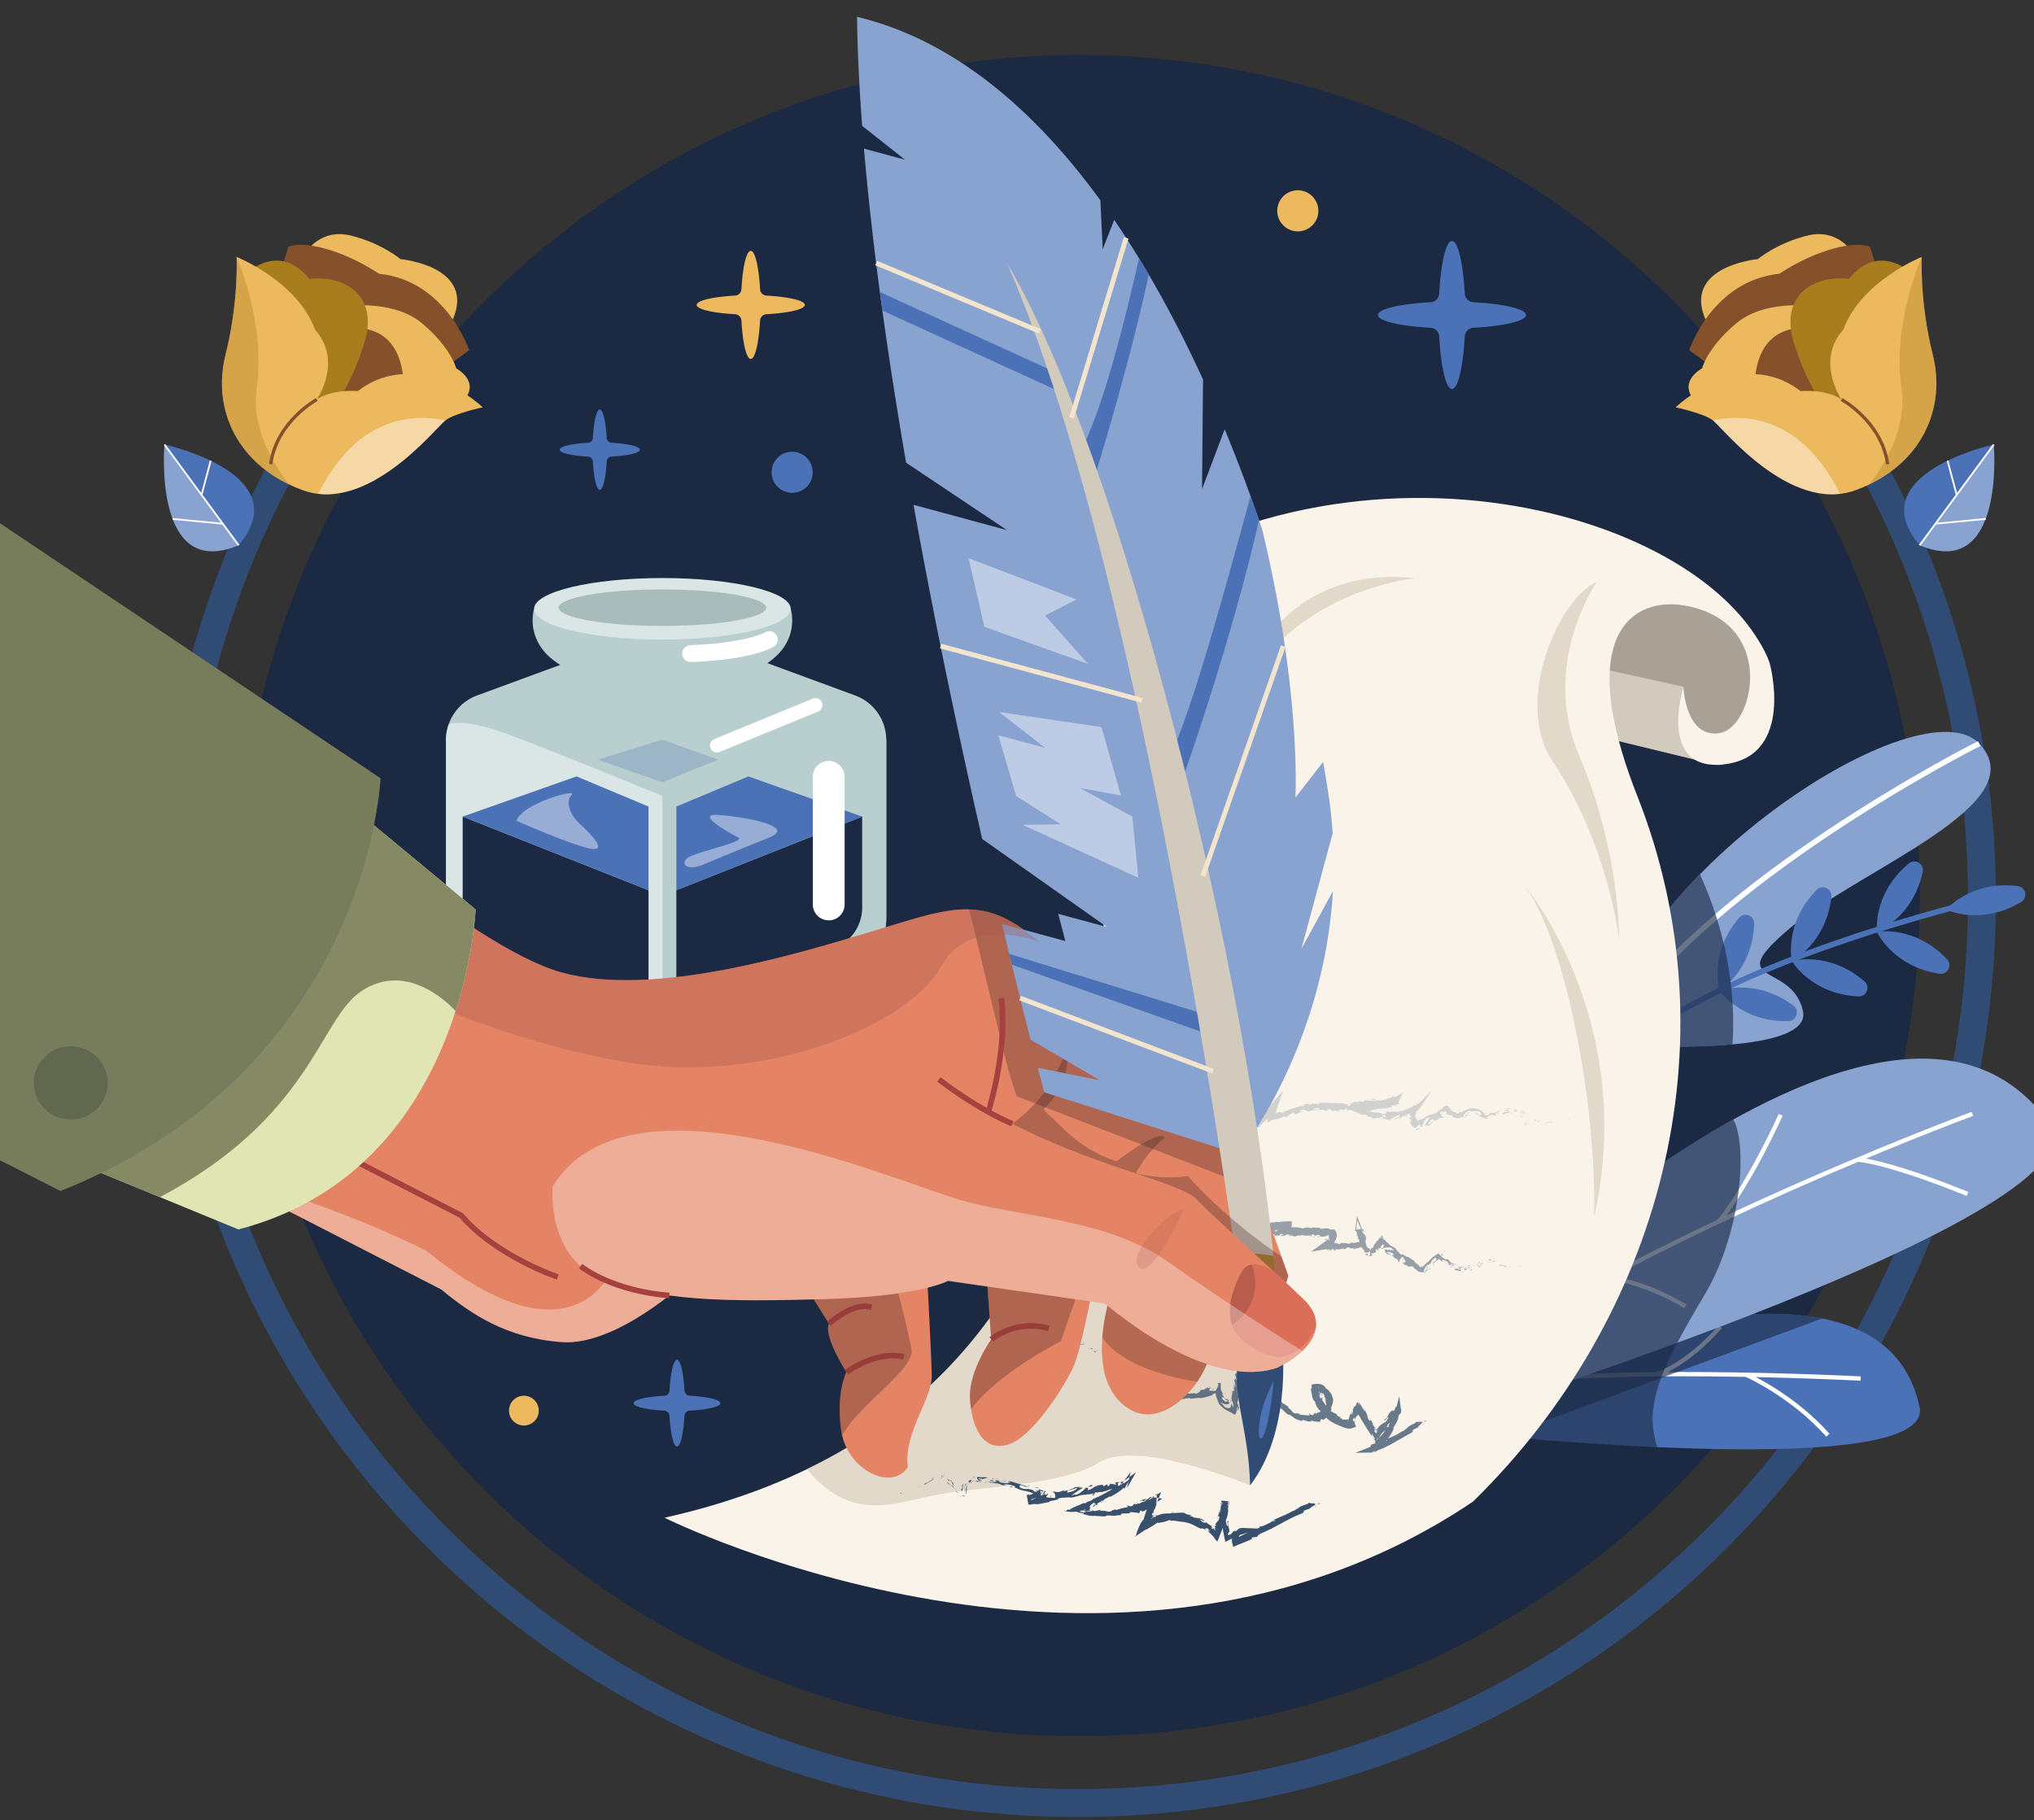 <svg xmlns="http://www.w3.org/2000/svg" width="419" height="375" fill="none" viewBox="0 0 419 375"><rect x="0" y="0" width="419" height="375" fill="#333333" stroke="none"/><g clip-path="url(#a)"><path stroke="#304C75" stroke-linecap="round" stroke-miterlimit="10" stroke-width="5.753" d="M57.573 97.291c-14.015 26.168-21.971 56.066-21.971 87.824 0 102.896 83.425 186.31 186.335 186.31 102.911 0 186.336-83.414 186.336-186.31 0-31.759-7.956-61.657-21.971-87.824"/><path fill="#1B2942" d="M222.304 357.661c95.648 0 173.187-77.528 173.187-173.163S317.952 11.335 222.304 11.335c-95.648 0-173.187 77.528-173.187 173.163s77.539 173.163 173.187 173.163Z"/><path fill="#89A3D1" d="M329.344 215.045s44.348 3.479 42.058-6.8c-2.292-10.279-17.033-4.946-2.577-17.127 14.456-12.181 50.776-25.464 38.888-37.947-11.888-12.482-71.749 26.097-78.369 61.874Z"/><path stroke="#4B72B7" stroke-miterlimit="10" stroke-width="1.156" d="M323.305 229.117s4.94-22.121 78.749-42.098"/><path fill="#4B72B7" d="M396.076 179.634c-2.08 9.536-9.437 12.314-9.437 12.314s-.939-7.807 6.554-14.062c1.314-1.096 3.248.077 2.883 1.748Z"/><path fill="#4B72B7" d="M401.081 197.606c-6.715-7.085-14.448-5.658-14.448-5.658s3.235 7.168 12.884 8.645c1.691.259 2.74-1.745 1.564-2.987ZM377.267 184.766c-1.111 9.697-8.152 13.2-8.152 13.2s-1.72-7.673 5.107-14.649c1.198-1.223 3.241-.252 3.045 1.449ZM384.06 202.143c-7.392-6.373-14.943-4.177-14.943-4.177s3.939 6.806 13.688 7.307c1.708.087 2.552-2.013 1.255-3.13ZM361.361 190.309c-.391 9.752-7.153 13.767-7.153 13.767s-2.282-7.525 4.009-14.987c1.104-1.309 3.213-.491 3.144 1.22ZM369.422 207.135c-7.843-5.81-15.211-3.06-15.211-3.06s4.433 6.496 14.191 6.274c1.71-.039 2.395-2.195 1.02-3.214ZM416.336 185.823c-8.375 5.014-15.438 1.556-15.438 1.556s5.047-6.031 14.737-4.855c1.699.207 2.169 2.42.701 3.299Z"/><path stroke="#FEFEFE" stroke-miterlimit="10" stroke-width="1.101" d="M407.71 153.171s-55.899 28.071-75.515 59.161"/><path fill="#1C2C48" d="M329.344 215.045s15.369 1.205 27.545.099c.972-14.66-3.107-27.15-6.703-35.037-10.394 10.605-18.619 22.928-20.842 34.938Z" opacity=".65"/><path fill="#4B72B7" d="M296.954 287.959s89.947-40.324 98.513 2.124c2.308 15.936-99.553 4.52-99.553 4.52l1.04-6.644Z"/><path stroke="#fff" stroke-miterlimit="10" stroke-width=".884" d="M383.295 283.983s-57.26-2.984-77.568 1.849"/><path stroke="#fff" stroke-miterlimit="10" stroke-width=".884" d="M341.383 283.1s5.991-1.831 13.02-9.816"/><path fill="#1C2C48" d="m309.524 295.938 65.815-24.323c-29.078-5.756-78.385 16.344-78.385 16.344l-.915 5.848 3.748 1.203c2.363.242 5.703.568 9.737.928Z" opacity=".65"/><path fill="#89A3D1" d="M287.016 286.418s100.329-105.056 135.357-54.656c11.913 19.45-133.117 63.932-133.117 63.932l-2.24-9.276Z"/><path stroke="#fff" stroke-miterlimit="10" stroke-width=".884" d="M406.313 229.454s-76.359 28.232-111.758 56.978"/><path stroke="#fff" stroke-miterlimit="10" stroke-width=".884" d="M405.302 245.959s-15.06-6.273-22.591-7.079M366.811 229.671s-6.138 13.773-12.702 21.937M347.167 269.104s-8.455-5.287-16.284-5.834M359.727 283.199s9.519 4.212 16.812 12.455"/><path fill="#1C2C48" d="M308.625 265.971c11.217-9.868 27.063-23.552 48.42-35.353 2.963 5.085 1.814 23.178-5.921 36.148-9.74 16.334-12.314 23.072-9.74 31.347-15.294-.341-20.882-1.198-31.86-2.176a775.037 775.037 0 0 1-8.806-.832h-.001c-.618-.062-1.169-.118-1.678-.171l9.586-28.963Z" opacity=".65"/><path fill="#AAA196" d="m353.605 157.554-44.832-10.877s.297-29.705 16.924-29.407c16.626.296 39.191 6.554 37.112 24.205-2.079 17.652-9.204 16.079-9.204 16.079Z"/><path fill="#D3CABE" d="m346.778 141.476-25.533-5.652s-2.121 6.576-1.229 13.581l33.171 8.048c-4.506-3.165-8.636-8.293-6.409-15.977Z"/><path fill="#F9F3E9" d="M136.891 312.653s92.743 46.372 166.536-3.315c38.597-37.744 54.036-94.253 33.846-145.387-20.189-51.135 19.002-43.599 27.315-27.192-11.876-31.66-88.18-52.583-141.325-10.888 6.261 53.219 19.917 163.033-86.372 186.782Z"/><path fill="#C6BAA8" d="M257.516 305.986s4.897-21.534-1.78-38.765c-8.209-7.252-33.186-2.986-49.476.833-9.21 13.905-22.134 25.914-40.057 34.585 9.356 11.193 17.947 6.927 27.207 5.21 9.632-1.785 25.105-1.777 33.1-6.624 7.995-4.848 31.006 4.761 31.006 4.761Z" opacity=".45"/><path fill="#4B72B7" d="m395.433 112.329 15.285-20.758s-27.651 6.004-15.285 20.758Z"/><path fill="#89A3D1" d="m395.43 112.329 15.284-20.758s2.478 28.183-15.284 20.758Z"/><path stroke="#fff" stroke-miterlimit="10" stroke-width=".355" d="M410.714 91.571 395.43 112.33M401.195 94.906l1.877 7.044M398.703 107.883l10.346-.983"/><path fill="#EDB95F" d="M381.645 52.068s-2.962-5.098-9.306-3.545c-6.344 1.554-10.224 4.854-10.224 4.854s-17.251 1.559-9.846 14.304c16.006 7.154 17.69 8.635 17.69 8.635l15.521-5.763-3.835-18.485Z"/><path fill="#84512B" d="m353.292 76.04-5.331-3.893s4.723-14.31 18.552-15.75c8.042-5.238 15.803-6.848 18.692-5.543l1.357 4.242.923 20.517-21.504 14.352-12.689-13.926Z"/><path fill="#EDB95F" d="M374.178 63.137s-10.344-1.663-16.433 3.408c-6.091 5.071-7.111 9.33-7.111 9.33s-5.146 2.733-1.461 6.73a1854.893 1854.893 0 0 1 22.793 10.031l14.948-15.162-12.736-14.337Z"/><path fill="#84512B" d="M380.312 69.722s-6.796-4.065-13.13-1.324c-6.335 2.742-5.678 11.65-5.678 11.65l18.258 8.83L389 82.915l-8.688-13.193Z"/><path fill="#A87D1D" d="M393.694 56.233s-6.584-6.49-12.838 1.234c-7.092-.91-15.245 3.4-10.729 14.84 2.438 8.22 11.212 20.765 11.212 20.765l10.41-8.348-.2-21.62 2.145-6.87Z"/><path fill="#EDB95F" d="M395.871 52.926s-.484 9.146 2.293 20.234c2.776 11.088-2.397 22.872-15.894 27.814s-27.431-12.879-29.406-14.372c-1.977-1.495-7.7-2.688-7.7-2.688s13.287-12.842 25.729-3.357c5.881-.341 8.455 1.743 8.455 1.743s-5.451-7.915.355-14.355c3.631-10.038 16.168-15.019 16.168-15.019Z"/><path fill="#BC8D2F" d="M398.158 73.16c2.572 10.271-1.693 21.131-13.064 26.604 3.624-4.735 7.74-12.039 6.611-19.844-1.936-13.377 4.161-26.994 4.161-26.994s-.485 9.146 2.292 20.234Z" opacity=".47"/><path fill="#fff" d="M379.034 101.727c-12.399 1.431-24.329-13.718-26.167-15.12 5.861-1.279 17.949-1.451 26.167 15.12Z" opacity=".44"/><path stroke="#84512B" stroke-miterlimit="10" stroke-width=".678" d="M379.344 82.299s8.252 4.456 9.512 13.321"/><path fill="#4B72B7" d="M49.168 112.329 33.883 91.571s27.65 6.004 15.285 20.758Z"/><path fill="#89A3D1" d="M49.168 112.329 33.883 91.571s-2.477 28.183 15.285 20.758Z"/><path stroke="#fff" stroke-miterlimit="10" stroke-width=".355" d="m33.883 91.571 15.285 20.758M43.4 94.906l-1.877 7.044M45.893 107.883l-10.346-.983"/><path fill="#EDB95F" d="M62.96 52.068s2.962-5.098 9.306-3.545c6.344 1.554 10.224 4.854 10.224 4.854s17.251 1.559 9.846 14.304c-16.006 7.154-17.69 8.635-17.69 8.635l-15.521-5.763 3.835-18.485Z"/><path fill="#84512B" d="m91.317 76.04 5.331-3.893s-4.723-14.31-18.552-15.75c-8.042-5.238-15.803-6.848-18.692-5.543l-1.356 4.242-.923 20.517 21.504 14.352 12.688-13.926Z"/><path fill="#EDB95F" d="M70.43 63.137s10.345-1.663 16.434 3.408c6.09 5.071 7.111 9.33 7.111 9.33s5.147 2.733 1.46 6.73c-12.289 5.307-22.792 10.031-22.792 10.031L57.695 77.474l12.736-14.337Z"/><path fill="#84512B" d="M64.298 69.722s6.795-4.065 13.13-1.324c6.335 2.742 5.678 11.65 5.678 11.65l-18.259 8.83-9.238-5.963 8.689-13.193Z"/><path fill="#A87D1D" d="M50.906 56.233s6.584-6.49 12.838 1.234c7.093-.91 15.245 3.4 10.73 14.84-2.439 8.22-11.213 20.765-11.213 20.765l-10.41-8.348.2-21.62-2.145-6.87Z"/><path fill="#EDB95F" d="M48.736 52.926s.484 9.146-2.292 20.234c-2.776 11.088 2.397 22.872 15.894 27.814s27.43-12.879 29.407-14.372c1.976-1.495 7.699-2.688 7.699-2.688s-13.287-12.842-25.729-3.357c-5.88-.341-8.455 1.743-8.455 1.743s5.45-7.915-.355-14.355c-3.632-10.038-16.169-15.019-16.169-15.019Z"/><path fill="#BC8D2F" d="M46.443 73.16C43.87 83.43 48.136 94.29 59.507 99.764c-3.625-4.735-7.74-12.039-6.61-19.844 1.934-13.377-4.162-26.994-4.162-26.994s.483 9.146-2.292 20.234Z" opacity=".47"/><path fill="#fff" d="M65.57 101.727c12.399 1.431 24.33-13.718 26.167-15.12-5.861-1.279-17.95-1.451-26.167 15.12Z" opacity=".44"/><path stroke="#84512B" stroke-miterlimit="10" stroke-width=".678" d="M65.26 82.299s-8.252 4.456-9.51 13.321"/><path fill="#B9CECE" d="m140.593 130.182 35.578 13.086a9.768 9.768 0 0 1 6.396 9.166v36.808a9.768 9.768 0 0 1-6.189 9.088L140.8 212.338a9.765 9.765 0 0 1-7.158 0L98.064 198.33a9.768 9.768 0 0 1-6.189-9.088v-36.808a9.766 9.766 0 0 1 6.396-9.166l35.578-13.086a9.764 9.764 0 0 1 6.744 0Z"/><path fill="#B9CECE" d="M115.748 133.287s-4.004 12.333 20.711 12.333c24.716 0 20.712-12.333 20.712-12.333h-41.423Z"/><path fill="#DAE5E5" d="M105.268 151.493c10.572 3.993 31.189 12.45 31.189 12.45v49.038a9.753 9.753 0 0 1-2.815-.644l-35.578-14.008a9.768 9.768 0 0 1-6.189-9.088v-36.808c0-1.087.19-2.137.527-3.13.117-.082 2.557-1.703 12.866 2.19Z"/><path fill="#B9CECE" d="m176.381 198.33-35.577 14.008a9.762 9.762 0 0 1-4.343.643v-49.037l37.886-16.679s7.049-3.052 8.224 5.169v36.808a9.768 9.768 0 0 1-6.19 9.088ZM110.025 125.417s-5.111 15.739 26.432 15.739c31.542 0 26.431-15.739 26.431-15.739h-52.863Z"/><path fill="#DAE5E5" d="M110.023 125.417c0 3.503 11.834 6.343 26.432 6.343 14.598 0 26.432-2.839 26.432-6.343 0-3.503-11.834-6.343-26.432-6.343-14.597.001-26.432 2.84-26.432 6.343Z"/><path fill="#6F8C8B" d="M136.459 128.942c11.808 0 21.38-1.683 21.38-3.759 0-2.076-9.572-3.759-21.38-3.759s-21.381 1.683-21.381 3.759c0 2.076 9.573 3.759 21.381 3.759Z" opacity=".46"/><path fill="#1B2942" d="M177.608 168.218v18.736a8.967 8.967 0 0 1-5.662 8.335l-32.618 12.928V183.39l38.28-15.172Z"/><path fill="#4B72B7" d="m177.608 168.218-23.451-8.276-14.829 6.207v17.241l38.28-15.172Z"/><path fill="#1B2942" d="M95.313 168.218v18.736a8.966 8.966 0 0 0 5.662 8.335l32.617 12.928V183.39l-38.28-15.172Z"/><path fill="#4B72B7" d="m95.313 168.218 23.45-8.276 14.829 6.207v17.241l-38.28-15.172Z"/><path fill="#4B72B7" d="m147.948 156.494-11.492-4.138-13.339 4.138 13.339 4.655 11.492-4.655Z" opacity=".25"/><path fill="#fff" d="M170.714 189.597a3.286 3.286 0 0 0 3.277-3.276v-26.293a3.286 3.286 0 0 0-3.277-3.276 3.285 3.285 0 0 0-3.276 3.276v26.293a3.286 3.286 0 0 0 3.276 3.276ZM146.365 154.123a1.44 1.44 0 0 0 1.873.782l20.297-8.335a1.438 1.438 0 0 0 .782-1.872 1.44 1.44 0 0 0-1.873-.782l-20.298 8.335a1.439 1.439 0 0 0-.781 1.872Z"/><path stroke="#fff" stroke-linecap="round" stroke-miterlimit="10" stroke-width="3.485" d="M158.467 131.76s-3.972 2.441-16.186 2.876"/><path fill="#fff" d="M106.391 169.08s10.863 4.827 15.001 5.689c4.139.862.173-3.103-1.897-5-2.069-1.896-3.104-4.655-1.724-6.034 1.379-1.379-10.174 1.724-11.38 5.345ZM158.465 172.528s-9.829 3.966-13.45 5.517c-3.621 1.551-5.001-.173-3.277-1.379 1.724-1.207 12.07-3.276 10.346-4.138-1.724-.862-9.139-5-4.139-4.655 5.002.345 16.395 2.271 10.52 4.655Z" opacity=".42"/><path fill="#4B72B7" d="M314.364 64.89c0-1.239-4.563-2.285-10.825-2.627a1.912 1.912 0 0 1-1.804-1.803c-.341-6.262-1.388-10.823-2.627-10.823-1.24 0-2.286 4.561-2.628 10.823a1.912 1.912 0 0 1-1.803 1.803c-6.263.342-10.825 1.388-10.825 2.628 0 1.24 4.562 2.285 10.825 2.627.971.053 1.75.831 1.803 1.803.342 6.262 1.388 10.824 2.628 10.824 1.239 0 2.286-4.562 2.627-10.824a1.912 1.912 0 0 1 1.804-1.803c6.262-.342 10.825-1.388 10.825-2.627ZM148.399 289.06c0-.727-2.673-1.34-6.344-1.541a1.121 1.121 0 0 1-1.058-1.057c-.2-3.67-.813-6.344-1.54-6.344-.726 0-1.339 2.673-1.539 6.344a1.123 1.123 0 0 1-1.058 1.057c-3.67.201-6.344.814-6.344 1.541 0 .726 2.674 1.339 6.344 1.539a1.124 1.124 0 0 1 1.058 1.057c.2 3.67.813 6.344 1.539 6.344.727 0 1.341-2.673 1.54-6.344a1.123 1.123 0 0 1 1.058-1.057c3.67-.199 6.344-.812 6.344-1.539Z"/><path fill="#EDB95F" d="M165.792 62.81c0-.904-3.331-1.668-7.904-1.917a1.397 1.397 0 0 1-1.316-1.317c-.25-4.572-1.013-7.902-1.918-7.902-.906 0-1.67 3.33-1.919 7.902a1.396 1.396 0 0 1-1.317 1.317c-4.572.25-7.902 1.013-7.902 1.918s3.33 1.669 7.902 1.918c.71.038 1.278.607 1.317 1.317.25 4.572 1.013 7.902 1.919 7.902.905 0 1.668-3.33 1.918-7.902a1.397 1.397 0 0 1 1.316-1.317c4.573-.25 7.904-1.013 7.904-1.918Z"/><path fill="#4B72B7" d="M131.828 92.637c0-.673-2.474-1.24-5.87-1.425a1.037 1.037 0 0 1-.978-.978c-.185-3.396-.752-5.87-1.425-5.87-.672 0-1.239 2.474-1.425 5.87-.028.527-.451.95-.978.978-3.396.185-5.871.752-5.871 1.425 0 .672 2.474 1.24 5.871 1.424.527.029.95.451.978.978.186 3.396.753 5.87 1.425 5.87.673 0 1.24-2.473 1.425-5.87.029-.526.451-.949.978-.978 3.396-.185 5.87-.752 5.87-1.424Z"/><path fill="#F9F3E9" d="M364.588 136.759s5.146 18.737-9.105 20.652c-14.251 1.914-8.709-15.935-8.709-15.935s.396 10.724 7.522 9.537c7.125-1.187 12.222-23.798-8.583-26.481-20.546-2.65-8.835-8.031-8.835-8.031s22.662 5.221 27.71 20.258Z"/><path fill="#38506B" d="M185.63 307.494c-.229.027-.123.161-.153.194.377-.101.137-.231.153-.194ZM189.183 306.206l-.042.079.463-.334-.421.255ZM192.367 304.757c-.408-.061-1.094.638-1.708.802l-.117-.01-.175.301c.691-.326 1.504-.894 2-1.093ZM194.06 304.365c-.031-.04-.019-.074-.018-.078l-.013.021a1.854 1.854 0 0 0-.024.033c-.007.008-.004.009-.022.024l-.116.088.081-.023c.098-.065.063-.042.112-.065ZM193.949 304.431c.252-.066-.313.214 0 0ZM194.307 304.12a1.053 1.053 0 0 0-.104.174c.012.063.05.05.02.125a.173.173 0 0 1 .012-.019c.035-.028.065-.09.072-.28ZM194.457 304.007l-.058-.038c-.003.05-.001.074.058.038Z"/><path fill="#38506B" d="M194.266 304.059c.027-.033.063-.1.09-.112l.043.023c.008-.071.033-.188-.033-.067l-.013.03c.039-.118-.021.006-.087.126ZM194.186 304.065c-.064-.02-.211.039-.045-.186-.345.285-.171.383.045.186ZM192.386 304.438l-.348.111-.233.221c.118-.106.642-.271.581-.332ZM195.307 305.861c.061-.01.002-.227.035-.302l-.28-.266c.084.182.289.496.245.568ZM195.344 305.56c.112.096.349.337.553.511-.251-.282-.4-.464-.445-.492-.064-.055-.094-.05-.108-.019ZM194.615 303.72a1.008 1.008 0 0 0-.181-.112c-.04.021-.097.121-.137.173.039-.046.095-.14.133-.157.064.041.139.103.231.183l-.046-.087ZM197.853 308.284l-.384-.159.346.168.166.077.081.037c.007-.008.011-.02.016-.031.018.067-.146-.057-.225-.092ZM198.961 307.419c.057.637.09.358.108.008l.013-.246c.007-.06.02-.07.027-.086.008-.01.016-.001.02.037l.02.279c.008-.717.037-1.379.071-1.267.02-.075.079-.151.123-.232-.119.271-.278-.332-.382 1.507ZM199.574 305.666a1.095 1.095 0 0 0-.23.245c.073-.067.147-.148.23-.245ZM196.883 307.077c.041.08.115.26.48.62l-.244-.412-.236-.208ZM197.117 307.272l.008.014.52.456-.528-.47ZM196.828 307.024l.059.054c-.02-.038-.033-.057-.059-.054ZM195.016 304.673c.252.229.724.705.449.11-.217-.13-.066.222-.449-.11ZM196.594 306.551c-.188-.199-.372-.4-.544-.613-.015.044.056.21-.128.071.228.203.455.381.672.542ZM196.888 306.756l-.294-.204.213.213.081-.009ZM198.951 305.871c.057-.148.222-.256.421-.365a1.69 1.69 0 0 0-.328.146.583.583 0 0 0-.137.091l-.061.048c-.02.026-.043-.002-.057.117.008.067.014.201.036.22.011.009.024-.012.042-.09.01-.024.018-.122.034-.128a.803.803 0 0 0 .05-.039ZM198.233 308.062l.042-.001c-.036-.04-.061-.056-.042.001ZM201.799 305.109l-.038-.03-.011.025.049.005Z"/><path fill="#38506B" d="M198.748 306.001c-.145.378-.097 1.088-.068 1.695l.005-1.086c.019-.293.068-.46.105-.703-.007-.06-.016-.078-.042.094ZM200.16 305.401a1.964 1.964 0 0 0-.348.01c.109.015.321.034.348-.01ZM198.373 308.188c-.009 0-.018.002-.029 0 .044.053.067.074.078.077.008.001-.033-.048-.049-.077ZM198.371 308.187c.126.047.265.092.346.089l-.037-.58.013.512c-.187-.083-.394-.188-.42-.147.032.034.069.083.098.126ZM202.749 304.206c-.059.145-.69.187-1.221.027-.536.109-.146.566.233.845.026-.056-.004-.13.55-.157-.195-.118-1.13-.248-.699-.366.694-.037.575.099.909.201-.28-.212.939-.159.815-.432l-.644.019c-.008-.041.229-.083.057-.137ZM200.851 305.086l-.195.04c.227-.003.395.037.686.141.317-.073.388-.114.413-.162a5.494 5.494 0 0 0-.968.01l.064-.029ZM199.807 305.315c.083-.201.556-.369.223-.465-.584.169-.372.241-.663.423.84-.356-.215.16.427.027a10.5 10.5 0 0 0-.419.206c.144-.045.289-.081.434-.094l-.022-.004-.004.002v-.003c-.042-.007-.058-.014-.013-.016l.016-.008a.144.144 0 0 1 .02-.067c.256-.047.05.027-.02.067-.001.008-.004.017-.003.025l.004.001c.264-.123.564-.207.866-.283-.195.009-.45.044-.846.189ZM196.085 305.049c.01.035 0 .04-.007.049.059.043.085.056.007-.049ZM196.305 305.472c-.066-.041-.169-.069-.328-.288-.101-.206.059-.045.092-.086-.125-.094-.421-.361-.181.071l.064.048c.234.4.675 1.116.604 1.07a7.343 7.343 0 0 0-.251-.815ZM198.059 307.073c.055-.022.148-.017.217-.033.002-.364.037-.615.06-.896.009-.154.036-.237.064-.322l.081-.257a2.102 2.102 0 0 1-.176.244c-.062.068-.096.211-.15.284l.08.111a2.5 2.5 0 0 0-.076.511c-.184.084-.102.229-.1.358ZM201.883 305.191l-.11.158c.135-.073.329-.128.498-.189l-.388.031ZM203.011 305.285l-.058.137.307-.051-.249-.086ZM237.594 311.693l.002.098a.34.34 0 0 0-.002-.098ZM238.253 310.044l-.05-.069c.006.098.019.142.05.069ZM224.648 307.869c.398.073.851.212.781.061l-.14-.136a2.094 2.094 0 0 1-.641.075ZM223.47 311.358a.34.34 0 0 1 .005-.055c-.216.015-.417.029-.577.025.176.016.357.025.572.03ZM225.062 310.958a.4.4 0 0 0 .078.134.25.25 0 0 0-.078-.134ZM241.464 311.645l.331-.165c-.525.011-.292.086-.331.165ZM214.227 308.144l.163.104-.242-1.486-.46.292c.209-.081.404-.149.516-.227l.219 1.342c-.078-.04-.144-.054-.196-.025ZM236.288 310.52c-.032.157-.029.231.005.24.038-.16.042-.257-.005-.24ZM212.992 307.487c.052-.009.099-.026.149-.04.169-.126.335-.253.545-.393-.243.095-.5.209-.694.433ZM258.656 314.84l.085-.021c-.002-.022-.036-.006-.085.021ZM269.084 311.177c-.09.061-.244.147-.389.23a2.23 2.23 0 0 0 .389-.23ZM207.482 306.12c-.041.008-.237-.041 0 0ZM206.461 305.273c.054-.008.097-.022.111-.056a.168.168 0 0 1-.111.056ZM212.292 308.851l.021-.002c-.077-.019-.063-.016-.021.002ZM207.148 305.974c.085.037.183.075.291.11a3.198 3.198 0 0 0-.291-.11ZM207.177 306.055l-.203-.059c-.035.019-.011.041.203.059ZM207.812 306.19a3.789 3.789 0 0 1-.374-.106c.044.02.061.034.047.036l.327.07ZM251.895 309.45l.02-.049c-.038-.25-.039-.142-.02.049ZM230.723 305.292l-.028.012h.04l-.012-.012Z"/><path fill="#38506B" d="m232.143 306.587.005-.01 1.855-3.281-2.433 1.753c-.337.242-.551.251-.836.254l.357.4.479-.65 1.343-1.823-.767 3.343-.003.014Z"/><path fill="#38506B" d="M237.37 312.681a.448.448 0 0 1 .044-.094l.044-.068.16-.154c.368-.362.263-.252.508-.551a5.282 5.282 0 0 1-.41.445c-.055.05-.133.121-.14.112.008-.026.024-.06.022-.079-.005-.035-.064-.033-.343.159l.221-.237c-.023.037.019.014-.003.05.227-.22.1-.149-.018-.147-.125.016-.24-.037-.094-.289.114-.169.222-.246.238-.135-.024-.047.081-.406.134-.65.095-.214.152-.13.058.084l.406-1.166.01.014c-.009-.164.007-.489.016-.691l.078-1.567-.922.888-.079.076c-.294.09.103-.119.005-.133l-.501.428c-.281.022.09-.333.47-.542l1.909-1.049-.77 1.965-.014.038.043-.028.996-.637-2.179-.316c-.706-.102-.364.423-1.624.741l.507-.328c-.468-.068-.836.232-1.519.333.174.029 1.41-.158.834.24a1.812 1.812 0 0 0-.744.377c-.069-.158-.395.009-.82.181l-.048-.227c-.438.229-.37.315-.615.507-.534.153-.698-.01-.858-.117-.856.186.661.122-.339.429-.738.08-1.22.268-2.085.521-.526-.028.074-.148-.119-.196l-.438.227c-.112.007-.081-.053-.065-.083-.381.104-.011.244-.622.336-.165.268-1.266-.315-2.024-.086-.182-.077.098-.136.046-.228-.782.142-.465.106-1.33.261a1.234 1.234 0 0 1-.253-.206c.012.095-.13.173-.431.223-.297.054-.754.052-1.241.043.004.096.081.174.136.225-.411-.06-.835-.109-1.286-.199-.056-.055.228-.055.579-.055l-.295-.027c-.214-.136.376-.143.914-.163a.745.745 0 0 0-.043.165c.558-.038 1.026-.115 1.265-.219-.093.01-.221.008-.341-.004a.913.913 0 0 0 .26-.053c.033-.02-.136.001-.384.014a7.26 7.26 0 0 1 .518-.189l-.293.051c-.049-.092-.271-.158.206-.259l.069-.019c-.185-.049-.345-.141-.279-.323.061-.18.364-.457.967-.822-.146.284.208.238.365.409-.208-.027-.38.085-.495.196-.125.115-.177.219-.412.303.252-.092.395-.046.431-.023.04-.096.141-.224.305-.385.18.113.281.012.477-.003-.155-.124-.161-.185.15-.381.305-.188.712-.404.932-.583.088.09.029.263-.585.555.791-.112.654-.826 1.406-.978-.143.082-.231.11-.258.195.287-.279 1.15-.67 1.008-.47l-.142.083c.985-.495 2.882-1.711 2.851-2.063.03.027.075.388.052.477l.356-.62.887-1.544-1.149.854-1.196.89c.129-.286-.617-.803.255-1.088a3.232 3.232 0 0 0-1.114.184c.181.01.495.307.259.368-.702-.187-.48-.084-1.328-.205.272.016.043.468-.375.519.056-.071-.097-.396.049-.462l-.971.559c.246-.111-.007-.346-.255-.422.119.062-.894.13-1.163.213l.452.025c-1.176.119-1.065.74-2.225.898.128-.104.267-.562-.329-.521-.238.247-1.042 1.17-2.041 1.485l-.214-.086-.765.254c.442-.383 1.714-1.243 2.424-1.611-.45-.025-.143-.119-.795-.007-.247-.074.331-.222.523-.257l-1.533.164c.104.228-1.127.42-1.038.609l1.615-.503c.103.228-.85.826-1.936.95-.289-.053.14-.456.105-.533-.128.104-.999.316-1.107.272l.438-.198c-.614.003-.93.468-1.687.351-.252.024-.791-.192-.812-.045.448.21.658 1.041.419 1.287-.09-.005-1.348-.058-1.652-.149-.444-.15.536-.605.159-.734-.005.067-.219.183-.31.224-.269-.016.078-.219-.486-.102-.057.257-1.159.158-.237.246-.545.156-.598.042-1.25.153.232.124-.503.623-1.049.779.024-.067-.114-.128-.181-.155l-.589.07.016.086c.799-.149 1.383-.293 2.153-.744.119.006.605-.243.475-.026.109-.129.182-.281.443-.504a.749.749 0 0 1 .166-.056l.272-.025-.361-.523c-.017-.024-.01-.034.014-.033l.357.01-.259.598c-.051.119-.634.505-.214.419-.023-.062.089-.205.241-.388l.46-.555-.57-.122c-.282-.061-.647-.171-.915-.222.036.162.43.304.837.408l.294.075-.239.265-.451.499c-.097-.134.008-.407.212-.772l.043.266c-.349-.01-.805-.091-1.31-.213-.852-.244-.291-.318-.449-.333-1.553-.612-1.502.026-2.745-.588-.469-.342.084-.376.008-.545.718.136 1.028.445 1.496.59l-.547-.274c.239.007.717.113.948.254-.378-.331-2.683-.907-3.911-1.34-.239.009-.641-.016-.474.103l.403.068c.328.238-.795.032-.31.222-.556-.017-1.184.025-1.917-.202l-.102-.242c.005.064.468.219.692.197-.328.03-1.104-.513-1.499-.281l.503.239c-.556.013-1.252.146-1.908-.011.274.257.158-.004.594.313-.361-.383 1.691.282 1.089-.153.433.374.816.271 1.391.645-.005-.073-.192-.185.35-.031a.65.65 0 0 1 .134-.036.331.331 0 0 0 .036.014l-.029-.015c.026-.006.029-.007-.011-.006-.124-.059-.223-.12-.257-.169.309-.108 1.187.099 1.504.09.317.118-.156.046.003.167l.473-.01c.004.166.791.487.005.376l.68.193c.378.198.913.399 1.269.441.306.134.857.091.541.119l1.081.271-.004.041c.64.24 1.338.406 2.03.679l-.212-1.305a2.584 2.584 0 0 1-1.076.603c-.264.193-.555.398-1.094.528l-.143-.103a1.74 1.74 0 0 1-.418.106l.37 1.983c.468-.043 1.008-.06 1.138-.185.574.291 2.334-.278 3.185-.342l.004-.185c.58-.079 1.128-.217 1.835-.4l-.069-.153c.6-.226 1.611-.133 2.588-.301-.057.071-.308.094-.49.085 1.227.179 2.43-.644 3.533-.546.255-.099.45-.109.642-.097a.357.357 0 0 0-.065.019l.109-.015c.121.009.251.019.381.027a2.026 2.026 0 0 0-.323-.037c.204-.035.51-.103.808-.19l.155.151.069-.016c.308.017.227-.118.048-.222.148-.051.283-.107.386-.165.285.239.782-.216 1.157.027.182-.175 1.508-.344 1.623-.67.016.038.109.042-.055.07.344-.018.687-.036.977-.168l.178.195.693-.406c.469.063.667.111.247.348.712-.292.85-.293 1.16-.394l-.363-.959a6.848 6.848 0 0 0-.427.442l-.038-.145c-.274.18-.621.62-.853.621-.384.078-1.166.538-2.084 1.05-.46.256-.953.525-1.445.768-.529.26-.857.402-1.659.731.396.035.084.14-.328.281-.418.136-.993.334-.81.428-.277.023-.774.188-.442-.058-.653.355-1.259.589-1.813.82-.538.225-1.012.443-1.081.626-.472.102-.128-.102-.451-.022-.04.034-.125.11-.276.18.033.02.04.042.004.062-.073.039-.193.012-.356-.025l.147-.109-.251.119c.105.042.208.077.306.107l.146.042.215.035c.28.04.526.061.747.066.443.012.793-.032 1.125-.077.314.235.704.309 1.421.302.039.103.262.264-.551.089.193.065.807.245 1.445.381.627.147 1.319.173 1.384.08.111.076.637.102.758.073.868.072.885.085 1.684.067l-.217-.038c.306-.268.645-.071 1.271-.133l-.016.028c1.454.065.607-.122 2.047-.105l-.105-.158c.063-.373 1.275-.005 2.047-.371l-.313-.02c.395-.221 1.351.135 1.813.022.105-.007-.13.108-.259.169 1.219-.209.075-.264.895-.627.2.049-.081.377.489.156.333-.03 1.444-1.075 2.249-1.321-.207.012-.407.02-.086-.249.07-.046.15-.089.239-.132l-.854-.686c-.25.562-.79 1.251-.73 1.786-.053.062-.087.079-.11.074-.024.163-.236.76-.393 1.214-.162.47-.297.876-.261.993-.498.409-.927 1.357-1.207 2.066-.143.36-.25.663-.376.941.077.04.118.082-.099.36a2.25 2.25 0 0 1-.248.302c.699-.5 1.63-1.096 2.46-1.641l-.135.152c1.512-.833 2.052-1.26 2.428-1.488.284-.046.097.063.076.099l.472-.106c.124-.032.237-.047.34-.062.206-.031.371-.065.527-.111.312-.105.601-.183 1.132-.387l.124.166c.143-.047.615-.01 1.193.067.582.078 1.261.208 1.896.227-.017.019-.048.039-.15.05.35.027.729.121 1.094.25.356.161.721.303 1.032.489.642.336 1.138.656 1.533.505.3.105.572.261.865.392-.978-.747.315-.123-.04-.504.216.137.449.332.564.53.12.183.138.294-.144.063l-.065-.102c-.211.036.143.398.549.794.411.372.807.855.818 1.018l.454.483c.024-.013.05-.015.074-.036l.056-.142.114-.282.226-.56c.148-.374.302-.743.442-1.131.324-.878.459-1.296.644-1.887a21.92 21.92 0 0 0 .77-3.367l-.299.238.122-.825c.085-.211.239-.272.158.323.089-.136.09-.367.064-.573l-1.416-.155c.032.241.104.45.133.462-.205 1.162-.266-.486-.301-.128l-.023.493.04-.109c.076.407.182.448.142 1.167-.065.454-.168.231-.182.411-.018-.002-.031.059-.01.277-.007.356-.009.711.001 1.066l.192-.431c.115.466.034.991.243.495-.167.363-.134 1.353.009 2.294.092.63.235 1.26.339 1.749l.137.651c-.008.142.107.03.152.033a.955.955 0 0 1 .133-.036c.458-.271.847-.47 1.262-.67l.634-.286.524-.218c-.196.038-.396-.13.235-.372-.023.366.543.099 1.108-.08l3.131-.989-3.389-.139c-.391-.016-.76.073-1.031.088.362-.04-.277.22-.638.673-.384.443-.52.941-.172.6-.341.587-.189-.065-.507.405-.096.444-.118.942.02 1.443l.193.694.667-.301c1-.45 2.173-.818 3.274-1.395-.003-.068-.296-.036-.015-.274l.928-.096c.283-.17.113-.459.748-.525-.1-.011-.248-.027-.06-.142 3.067-1.156 5.818-3.218 8.988-4.312-.452.109-.196-.046.102-.215-.21.082-.071-.139-.151-.193l1.324-.467c.102-.331 1.284-.746 1.294-1.018l-.359.254c.372-.522-1.003-.116-1.099-.459-.415.589-1.711.445-2.433 1.339-.24.053.122-.194-.026-.203-.165.261-.438.442-1 .673l.042-.065c-1.477.836-2.189 1.049-3.925 1.834l.203.088c-.375.166-.476.158-.666.206-.301.444 1.03-.51.779-.063-.639-.055-2.581 1.301-3.086 1.108-.566.275.253.096-.314.37l-.197-.022-.082.193c-.381.162-.627.132-.68.057.095-.033.245-.146.338-.201-.536.121-1.339.695-1.524.735l.574-.201c-1.073.593-2.376 1.148-3.551 1.731l1.042.476c-.096-.261-.067-.603.051-.925-.041.01-.074.026-.113.041.147-.401.349-.528.5-.603.162-.069.314-.113.61-.146l-.262-1.146-.367.173.038-.038a3.64 3.64 0 0 1-.906.514c.286-.226-.682.096-.298-.183-.138.081-.301.171-.343.205l-.113.092a.721.721 0 0 0-.125.129c-.066.082-.065.154-.424.472a.443.443 0 0 1-.07-.115 22.76 22.76 0 0 0-.17.161c-.056.054-.11.104-.123.057-.047-.049-.102-.156-.17-.416.093.171.116.021.15-.097.032-.126.077-.214.175-.113.149-.691-.545-1.594-.165-2.23-.427-.625-.091 1.247-.198.889-.084.324-.341-.512-.332-.971-.019-.466.408-.809.411-1.943-.003.114.024.122.021.235.1-.422-.113-.84.075-1.354-.202-.311.069-.675-.204-.788-.016.353-.02.705-.018 1.056-.028-.397-.158-.79-.161-1.3l-.544-.06c.001.256-.03.542-.129.868-.048-.086-.081-.388-.102-.593-.115.276-.011.56-.142.845-.178-.083-.064-.615-.026-1.161l1.344.147c-.019.275-.025.553.034.773.08-.169.039-.542.042-.764l-1.496-.164c-.004.167-.029.249-.144.1.341.504-.181 1.105-.027 1.915l-.158-.081c.004.125.038.39-.014.611l-.137-.443c.068.652-.405 1.14-.456 1.738.298-1.213.269-.222.515-.71-.066.785-.242.975-.431 1.177-.095.102-.198.205-.303.388a3.369 3.369 0 0 0-.154.319.385.385 0 0 0-.048.14c0-.038.041-.077.09-.105.022-.004.054-.033.083-.048.029-.015.03.056.041.084-.073.117-.18.223-.26.177-.04.161-.016.224.031.25.046.033.122.009.116.178-.084-.039-.094.002-.097.116l.002.213c0 .084.002.201-.03.176-.016.003-.037 0-.062-.016l-.047-.284c-.411-.579-.106.351-.658-.315a.85.85 0 0 0 .314-.046l-.274-.155c.054-.039.104-.083.151-.13a.76.76 0 0 1-.102-.027 3.668 3.668 0 0 1-.519-.297c-.202-.132-.373-.309-.683-.503.084.188-.244.222-.791-.078-.338-.283.298-.053-.531-.401.224-.008.508-.066.775.28.062-.031.228.003.293-.025-.35-.361-1.064-.551-1.365-.688.116.057.251.128.313.183-.43-.121-.877-.176-1.311-.241-.175-.127-.006-.125.164-.122-.258-.071-.455-.056-.837-.127.133-.104.15-.276.708-.17-.419-.086-.85-.113-1.267-.168-.066-.088-.611-.271-.439-.3-.698-.205-1.748.043-2.668-.016-.048.029-.143.057-.339.081-.862.039-1.684-.035-2.641.438-.274-.007-.279-.091-.317-.168-.054.047-.048.129-.012.204.031.086.086.141-.187.302-.412.253-.015-.216-.056-.272-.081.09-.218.24-.384.38-.164.134-.349.277-.401.29-.016.002-.018-.011.004-.047.081-.07.118-.1.15-.12.045-.025.072-.038.127-.084Zm-1.896-3.289c.143-.1.392-.363.551-.326-.086.263-.262.257-.551.326Zm-12.157 1.476c.003.005.065.009.11.015a.308.308 0 0 1 .093.027c.043.023.048.056.041.097a1.048 1.048 0 0 1-.209-.054.294.294 0 0 1-.065-.037c.007-.016-.076-.025.03-.048Zm-13.246-4.215.021-.003c.356.178.23.112-.021.003Zm-.764-.296c-.085.001-.086.026-.059.058.066-.027.243.02.441.087-.043-.059-.137-.117-.382-.145Zm42.256 5.158.048-.166c.044.376.001.27-.048.166Z"/><path fill="#38506B" d="M224.885 311.006a.656.656 0 0 1-.151.077c.105-.011.168-.037.151-.077ZM241.398 311.676l.031.001a.094.094 0 0 0 .03-.031l-.061.03ZM215.461 307.668c.173-.002.272.015.34.038.002-.043-.079-.067-.34-.038ZM205.039 305.718l.52.045c-.249-.036-.331-.089-.452-.138.005.042.093.116-.068.093ZM200.618 304.28c-.074.028-.163.024-.235.059l.033.076c.321-.055.548-.136.202-.135ZM204.653 305.073c-.019-.152-.354-.154-.723-.176l.064.009c-.135.19.263.169.659.167ZM203.84 304.891a3.736 3.736 0 0 1-.339-.041c-.053.075.135.033.339.041ZM208.281 306.187c-.16-.077-.15.156-.231.075-.232.129 1.173.066.231-.075ZM204.414 304.552l.106.198.228-.111-.334-.087ZM207.294 305.211l-.571-.173c.002.032-.075.034-.168.03.357.073.74.2.739.143ZM206.553 305.067c-.186-.04-.365-.072-.475-.063.102.018.321.055.475.063ZM205.234 304.625l.168.066.412.087-.58-.153ZM213.396 307.071l.623.188c.084-.032-.066-.136-.3-.199-.161-.016-.394-.081-.323.011ZM211.703 305.943c.157.091.155.135.23.223l.091-.205-.321-.018ZM213.524 306.536c.082-.035.955.179.172-.11-.085.033-.717-.153-.172.11ZM216.546 308.119l-.163.029.079.358.084-.387ZM224.954 305.934c-.775.031-.147.252-.852.249-.165.113.577.001.405.103.445-.16.695-.146.447-.352ZM224.508 306.287a2.78 2.78 0 0 0-.227.092c.13-.044.19-.071.227-.092ZM270.773 310.453l.471-.182-.34.054-.131.128ZM271.461 309.743l.218.143.154-.331c-.092.064-.271.19-.372.188ZM234.092 309.463l-.014.065c.089.031.192-.003.4-.071l-.386.006ZM237.764 311.873l.015-.024a1.57 1.57 0 0 0-.271.098 3.03 3.03 0 0 1 .256-.074ZM238.113 311.856c.003-.009-.04.055-.044.05.024-.051-.071.27.044-.05Z"/><g fill="#38506B" opacity=".75"><path d="M218.04 279.547c-.204.103-.06.194-.078.234.323-.222.05-.261.078-.234ZM220.621 277.415l-.019.08c.107-.113.22-.221.338-.323a4.882 4.882 0 0 0-.319.243ZM223.344 277.021c-.112-.135-.38-.191-.667-.158-.288.057-.592.107-.846.1l-.091-.035-.17.264c.544-.218 1.353-.322 1.774-.171ZM224.612 277.959c-.047-.125.328.04-.307-.158l.049.04c.055.017.131.056.258.118ZM224.352 277.841c.146.135-.272-.073 0 0ZM225.622 278.371l-.395-.114c.047.094.355.276.218.251.383.153.34.062.177-.137ZM226.057 278.393l-.205-.069c.02.04.064.074.205.069ZM225.414 278.18l.432.144c-.033-.065 0-.141-.196-.074.069-.049-.044-.028-.236-.07ZM225.212 278.033c-.178-.138-.433-.287-.026-.207-.722-.277-.678-.06.026.207ZM223.534 276.778l-.297-.115-.276.05c.139-.024.58.148.573.065ZM227.771 279.842c.052-.03-.04-.2-.028-.276l-.298-.121c.115.12.353.318.326.397Z"/><path d="m227.742 279.567.447.183c-.347-.244-.435-.248-.447-.183ZM226.264 278.18l-.756-.188.886.255-.13-.067ZM229.305 280.867l-.305-.046.522.111-.217-.065ZM230.375 281.516c-.236-.018.16.302-.066.242.313.161.605.243.896.291-.29-.088-.533-.262-.83-.533ZM231.675 282.153c-.14-.043-.295-.071-.464-.104.149.049.301.088.464.104ZM228.852 280.228c.013.048.022.16.23.34l-.074-.233-.156-.107ZM229.008 280.327l.003.008.341.234-.344-.242Z"/><path d="m228.812 280.201.041.028c-.007-.023-.014-.034-.041-.028ZM227.234 278.934c.279.078.817.325.417-.097-.225-.021.004.217-.417.097ZM228.726 279.91l-.405-.313c-.014.039.03.139-.11.097l.515.216ZM228.962 280.009l-.235-.098.15.116.085-.018ZM230.914 281.592c.225.064.463.167.723.29l-.789-.48c-.061.021-.217.029.066.19ZM229.977 280.977l.046.02c-.019-.028-.037-.045-.046-.02ZM234.377 282.874l-.041-.039-.016.023.057.016ZM230.826 281.352a.93.93 0 0 0-.451-.203c.155.074.314.156.481.254.027-.01.037-.02-.03-.051ZM232.434 282.427c-.103-.079-.231-.147-.348-.237.082.102.293.255.348.237ZM230.063 281.075l-.032-.013c.043.067.044.049.032.013ZM230.064 281.074c.111.043.211.057.308.075a5.043 5.043 0 0 0-.349-.152.32.32 0 0 1 .041.077ZM235.35 281.98c-.021.069-.177.125-.391.137a1.09 1.09 0 0 1-.71-.168c-.497-.016-.326.512.096.886.027-.058.036-.092.604-.133-.206-.053-1.152-.391-.685-.416.691.075.556.125.894.249-.14-.101.092-.145.328-.2.238-.05.478-.195.398-.307a1.962 1.962 0 0 1-.578.092c-.009-.043.202-.089.044-.14Z"/><path d="m233.309 282.557-.215-.063c.224.126.398.209.712.41.397.028.482-.006.518-.045-.365-.101-.739-.191-1.094-.308l.079.006ZM232.158 282.119c.224-.067.74.059.505-.213-.595-.224-.454-.067-.829-.167.932.43-.303-.056.324.361a5.94 5.94 0 0 1-.517-.217c.158.102.309.204.45.307l-.017-.019-.005-.002.002-.002c-.032-.038-.04-.055 0-.022 0 0 .016.004.021.007a.152.152 0 0 1 .066-.033c.269.149.022.062-.066.032-.006.005-.017.008-.021.015l.003.004c.331.123.683.216 1.02.322-.202-.103-.47-.196-.936-.373ZM228.273 278.846c.018.028.011.037.007.048.063.019.091.021-.007-.048ZM228.554 279.147c-.072-.022-.156-.003-.34-.143-.142-.15.041-.062.061-.11-.139-.043-.468-.176-.146.128l.07.02c.299.26.615.707.545.685a1.337 1.337 0 0 0-.19-.58ZM230.312 280.665l.756.361-.295-.331-.024.08c-.388-.268-.354-.13-.437-.11ZM234.471 282.967a2.387 2.387 0 0 1-.151.14c.193-.039.391-.111.578-.168l-.427.028ZM235.7 283.04l-.044.147.329-.117-.285-.03ZM272.759 287.645c-.036-.049-.086-.09-.126-.134.053.065.1.102.126.134ZM273.016 288.856l.065.035c-.03-.059-.055-.082-.065-.035ZM254.805 290.731c.115-.16.264-.275.363-.468.092-.289.137-.51.056-.509a1.48 1.48 0 0 1-.178.132c-.025.328-.07.414-.111.544a2.366 2.366 0 0 1-.13.301ZM262.973 288.115l-.02-.117a2.165 2.165 0 0 0-.242-.094c.079.065.169.136.262.211ZM263.641 287.938l.179.419a2.89 2.89 0 0 0-.179-.419ZM273.797 290.312l.291.053c-.28-.256-.212-.089-.291-.053ZM242.289 288.157c.312.061.562.081.78.081-.38-.076-.682-.212-.78-.081ZM274.538 287.659c-.081-.167-.141-.226-.171-.21.09.163.145.258.171.21ZM243.973 288.196l-.167-.028a3.814 3.814 0 0 1-.736.069c.282.062.604.083.903-.041ZM283.147 299.227l-.077.036c.007.022.036 0 .077-.036ZM291.483 294.507a4.134 4.134 0 0 1-.327.266c.069-.036.169-.114.327-.266ZM238.901 282.935c-.024 0-.062-.064 0 0ZM238.734 282.114c.042-.01.074-.02.09-.053a.161.161 0 0 1-.09.053ZM246.141 286.992l.019-.002c-.07-.021-.058-.016-.019.002ZM238.867 282.791c.017.027.024.07.038.111-.005-.015.002-.071-.038-.111ZM238.827 282.854a.34.34 0 0 1-.039-.053c-.019.013-.031.037.039.053Z"/><path d="M238.975 283.052c-.03-.059-.046-.117-.068-.15.001.02-.001.03-.009.029.022.01.041.051.077.121ZM283.344 294.744l.014.047c.096.027.059-.01-.014-.047ZM255.127 283.956l-.025-.036.037.096-.012-.06ZM255.986 285.512a2.437 2.437 0 0 1-.453-.6 9.297 9.297 0 0 1-.392-.896c.15.695.268 1.298.359 1.829.096-.284.271-.366.486-.333Z"/><path d="m271.637 286.228.105-.5c.254.57.276.959.387.507-.194.001-.257-.277-.306-.621l-.938 1.133c.314-.088.714.105.886-.113.062.065.117.14.165.219-.058-.043-.08-.032-.138-.068.139.223.248.209.412.207.153 0 .368.015.556.346.114.243.109.434-.011.307.118.144.227.302.314.472.028.16-.065.138-.09-.015.089.264.125.534.116.797l-.013-.007c.071.108.129.417.123.576-.148.196-.008-.126-.087-.088-.018.168-.042.34-.089.512-.207.119-.109-.298-.006-.597-.3.135-.296.21-.319.377-.015.156-.062.423-.495.684.087-.124.167-.248.232-.377-.374.051-.514.359-1.01.491.139.055 1.028-.309.731.131-.137.08-.299.187-.497.437-.097-.146-.313.046-.644.198l-.067-.22c-.319.2-.261.291-.454.459-.438.083-.552-.099-.658-.238-.658.005.496.265-.317.341-.602-.078-1.007-.06-1.768-.157-.38-.232.12-.105-.002-.223-.138.01-.283.027-.427.029-.084-.048-.033-.085-.007-.104-.324-.087-.121.199-.627.006-.273.13-.733-.88-1.386-1.137-.081-.157.155-.051.177-.151-.795-.498-.659-.448-1.366-.866l-.297-.616c.165.492-.384.129-.85-.242.037.193.069.361.102.465l-.57-.602c-.024-.104.06-.12.205-.076a1.307 1.307 0 0 0-.122-.084c-.114-.322.03-.351.267-.227.041.144.072.282.097.406.246.117.491.181.574.068a.965.965 0 0 1-.221-.2c.066.029.114.036.118.002.009-.024-.106-.108-.258-.236.013-.137.02-.284.021-.442l-.107.023c-.201-.363-.392-.807-.603-1.253a.94.94 0 0 1-.283-.091 1.047 1.047 0 0 1-.386.033.645.645 0 0 1-.252-.177l-.065-.073c-.008-.008-.028-.038-.027-.03l.02.052c.022.071.065.147.074.239.031.183.04.409-.014.661a2.337 2.337 0 0 1-.22.643c.125-.477-.028-.368-.086-.615.114-.011.222-.153.275-.324a.811.811 0 0 0 .047-.416.348.348 0 0 0-.055-.175l-.041-.078c.008.001.046.037.067.054-.117-.112-.027.008-.04-.013 0 0-.008-.021-.02-.039.11.116.123.317.033.573-.03.063-.038.125-.087.194-.016-.18-.131.042-.495.203.173.083.032.27-.196.506a7.18 7.18 0 0 1-.192.381c-.07.12-.128.14-.194.215l-.364.308c-.083-.104-.038-.219.358-.516-.292.084-.364.237-.475.426-.102.181-.255.366-.559.327.122-.038.193-.04.222-.111-.256.237-.987.142-.802.028a.402.402 0 0 0 .115.001c-.355-.002-1.003-.201-1.48-.487-.125-.067-.241-.146-.352-.212a4.035 4.035 0 0 1-.384-.29c-.238-.182-.381-.3-.435-.235 0-.073.236-.307.328-.271-.361-.213-.653-.42-.858-.381a.248.248 0 0 0-.13.085.395.395 0 0 0-.049.082l-.047.022a.259.259 0 0 0-.12.16 4.234 4.234 0 0 0-.06-.391l-.158-.812c-.1-.525-.197-1.007-.252-1.455-.042-.376.006-.499.264-.047l-.473-1.155a3.098 3.098 0 0 0-.178.534c.032.055.132.316.216.627.084.311.151.643.115.641-.209-.568-.261-.742-.304-.584-.047.089-.091.192-.26.484.091-.231.316 1.049.246 1.429-.034-.188-.309-.679-.31-.965.027.731.07 1.35.119 1.934-.014-.396-.272-.493-.433-.192.048-.05-.007.306-.079.739l-.103.622a2.364 2.364 0 0 0-.032.29c.053-.146.096-.223.158-.424a2.57 2.57 0 0 0-.052.391c-.003.093-.004.231.018.258.043.049.104.132.16.256.112.244.193.732.111 1.212-.042-.287-.371-.997-.451-.805.052.215.048.566-.189.782-.233.143-.707.117-1.215-.24-.041-.094-.082-.18-.113-.272l-.357-.298-.322-.313c.128.042.335.164.561.255.22.089.445.157.639.174.402.04.638-.139.729-.272-.201-.25-.092-.247-.297-.372-.052-.193.089-.169.121-.16a1.428 1.428 0 0 1-.269-.317c-.053.124-.143.12-.252.07-.125-.063-.336-.298-.397-.205.081.083.157.168.244.242a.901.901 0 0 0 .164.105.81.81 0 0 0 .277.099c-.018.154-.128.308-.371.257a.938.938 0 0 1-.403-.228 1.897 1.897 0 0 1-.414-.556c-.032-.25.464-.054.519-.119-.144-.047-.514-.663-.48-.789.09.125.171.206.26.304a.844.844 0 0 0-.134-.303c-.066-.143-.144-.287-.216-.422-.124-.342-.224-.654-.176-1.315a3.225 3.225 0 0 1 .011-.36c-.19-.102-.618-.065-.701.06.493.133-.211 1.254-.467 1.544a6.197 6.197 0 0 0-.4-.038c-.214-.017-.561-.024-.719-.052-.429-.108.432-.651.054-.74.005.067-.173.199-.25.247-.244.006.044-.22-.448-.068-.025.265-1.031.217-.189.26-.481.179-.537.075-1.119.198.219.12-.429.634-.937.778.021-.066-.106-.129-.167-.158-1.051.125-1.626.066-2.603.119-.093-.052-.567-.108-.37-.221-.138.047-.264.136-.565.148-.584-.203.668-.046.22-.293-.03.146-.778.211-1.194.287.113.223.991.056 1.412-.055.006.15-.175.314-.492.454a3.636 3.636 0 0 1-.57.186 4.165 4.165 0 0 1-.843.109c-1.101-.011-.343-.214-.548-.188-.26-.355-.386-.668-.51-.897-.117-.243-.224-.43-.296-.569-.165-.298-.283-.588-.207-1.243.169-.52.383-.042.517-.161.107.661-.071 1.035.026 1.502a5.527 5.527 0 0 1 .012-.577c.08.211.194.635.216.894.006-.24-.09-.864-.109-1.613-.027-.744-.045-1.584-.208-2.201-.144-.196-.414-.447-.38-.261.09.084.131.204.199.306-.005.182-.122.04-.225-.063-.097-.114-.203-.172-.125.003a1.146 1.146 0 0 0-.529-.296c-.2-.073-.382-.092-.661-.134a3.368 3.368 0 0 0-.125-.213c.03.056.391.113.544.099-.118.017-.315-.083-.573-.109-.253-.026-.53.01-.648.187.169.011.332.028.483.056-.407.157-.948.643-1.72.608.357.175.16-.028.719.139-.252-.106.214-.204.553-.293.346-.086.609-.127.325-.245.224.106.37.122.501.147.126.028.242.061.275.23.025-.073-.013-.164.15-.035a.206.206 0 0 1 .069-.022l.007.013-.002-.013c.014-.003.016-.004-.001-.005-.01-.058-.026-.119-.031-.158.106-.045.241.012.363.135.123.124.21.327.282.429.025.263-.105-.084-.148.07.061.106.134.208.192.329-.151.063-.187.764-.35.132.023.181.032.389.044.595-.071.37-.086.937.017 1.298-.011.35.31.879.129.581.03.167.15.488.239.742.112.255.244.489.385.717l-.022.043.151.27c.03.037.042.103.087.118l.156.012c.206.013.415.024.627.038.206.015.425.008.638.001l.427-.023c.563-.035 1.141-.04 1.755.067.355-.062.718-.135 1.316-.152l.132.127c.45-.095 1.392-.038 1.565-.221.275.145.836.069 1.419-.078.292-.071.591-.161.865-.243l.391-.112c.097-.028.296-.077.261-.06l-.029-.182c.123-.011.277-.139.459-.197l.035.071.123-.184c.036.037.058.119.076.215.013.086.031.209.06.36.096.4.285.936.575 1.356-.094-.023-.22-.261-.276-.442.076.32.212.601.435.88.292.374.64.674.98.911.699.491 1.267.634 1.936 1.113.074.018.142.039.208.064.063.019.147.087.144-.011.035-.116.075-.204.119-.286a.447.447 0 0 0-.016.086l.037-.123c.061-.105.124-.217.187-.329a1.403 1.403 0 0 0-.168.261c.067-.241.158-.624.221-1.011a.923.923 0 0 0 .189-.094l.017-.147c.152-.586-.007-.507-.17-.301.015-.289.019-.548.004-.728.155-.091.159-.277.167-.473-.003-.12-.015-.168.127-.113-.063-.072-.079-.146-.094-.369a4.098 4.098 0 0 0-.13-.941c.03.073.051.057.038.164.057-.148.106-.24.081-.654l.162.621c-.011-.14.001-.237.044-.296.006.02.012.039.018.053.184.52.213.671.163.826.08-.044.167.044.226.09.07.06.11.09.358.178l-.071.127c.063.066.171.11.289.166.135.081.316.194.353.296.2.293.9.823 1.969.932.545.049 1.119-.065 1.632-.288.257-.112.499-.252.727-.407l.457-.353.151-.13c-.18-.241.095-.233.105-.354.015-.047.011-.127 0-.28.018.11.031.125.037.402.013-.249-.102-.434.008-.176.058.146.091.197.185.099.003.195-.061.169-.051.3.012-.019.066-.046.069.07-.001.11-.044.082-.069.12.02.033.041.045.063.045.107.004.274-.188.428-.384.051.201.087.307.152.385.057.069.219.197.384.266.02.187.105.471-.266.018.144.292 1.156 1.67 1.36 1.526.031.114.316.341.395.382.536.516.572.578 1.177 1.004l-.141-.154c.39-.049.526.305 1.065.567l-.029.017c.558.411.731.413.869.454.145.039.273.075.921.352l-.037-.187c.1-.153.372-.072.74.067.366.101.849.234 1.247.103-.099-.014-.2-.046-.297-.069.389-.138 1.309.292 1.798.124.109-.009-.133.109-.264.185 1.252-.303.08-.25.862-.713.207.011-.03.398.521.06.164-.046.492-.415.794-.868.31-.454.562-.995.835-1.37-.165.152-.32.274-.22-.15.111-.304.304-.724.374-1.203.076-.47-.014-.946-.248-1.189-.003-.088.008-.128.029-.14a4.586 4.586 0 0 0-.581-.896c-.26-.291-.548-.512-.714-.546.028-.272-.352-.623-.89-.799-.54-.191-1.179-.128-1.572-.056l-.436.081.029.411c.018.253-.016.421-.159.429.032.485.139.96.265 1.422l-.064-.022c.205.911.503 1.152.738 1.386.06.201-.055.089-.088.085.507 1.229.66 1.347 1.557 2.01l-.055.204c.132.084.411.47.833.916.435.422 1.019.906 1.661 1.105-.02.011-.061.029-.166.003.617.246 1.302.596 1.982.85.342.113.678.207.978.249.304.026.57.018.766-.05l.886-.307-.116-.351a.573.573 0 0 0-.141-.228v-.769c-.119.367-.194.416-.239.248-.052-.123-.083-.353-.188-.146.033-.227.159-.488.255-.587.097-.102.154-.065.099.163l-.049.047c.126.178.224-.054.329-.273.105-.225.229-.463.279-.266l.117-.222.063-.105c.022-.015.042-.115.066-.045l.272.437.489.837.871 1.416.484.766.693 1.054a8.432 8.432 0 0 1-.073-.58l.568.872c.135.311.179.638-.275-.06.125.361.441.683.61.781.104-.208.169-.367.173-.403.448-.491.394-.297.219.034-.171.324-.456.775-.298.577l.427-.583-.1.079c.324-.593.304-.752.869-1.459.391-.418.297-.118.453-.302.011.017.092-.073.182-.222l.597-.734-.396.172c.176-.394.554-.697.101-.495.679-.284 2.267-2.708 2.597-2.95.066-.155.143-.302.227-.446l-.895-.414c-.036.415-.145.835-.308 1.309.089-.152.355-.184.132.387-.373-.362-.571.973-1.104 1.255.197-.143.026.24-.126.604-.166.354-.309.692-.003.475-.279.419-.167-.058-.458.206-.451 1.115-1.562 2.074-2.574 3.08.026.063.272-.034.105.249-.258.101-.528.178-.785.263-.184.179-.019.402-.4.553l-2.872 1.139 3.438-.062.145-.003c-.093-.023-.23-.059-.044-.147 1.484-.358 2.893-1.045 4.252-1.8 1.361-.762 2.674-1.582 4.09-2.279-.411.152-.193-.025.062-.219-.185.1-.09-.128-.175-.172.389-.196.78-.395 1.162-.609.034-.328 1.049-.909.991-1.175l-.277.302c.226-.554-.959.047-1.12-.275-.263.62-1.476.621-2 1.525-.215.065.085-.194-.055-.194-.114.258-.336.46-.83.703l.031-.065c-1.267.861-1.913 1.076-3.484 1.749l.189.097c-.343.141-.434.13-.609.161-.272.418.94-.434.717-.012-.578-.07-2.391 1.067-2.849.8-.531.189.225.128-.309.319l-.177-.05-.089.178a.256.256 0 0 1-.024.007l.565 1.073c.316-.21.548-.226.615-.167-.084.052-.205.19-.284.261.507-.208 1.11-.978 1.262-1.072-.161.117-.314.241-.48.349 1.197-1.154 2.596-2.686 3.178-4.205l-.128.065c.44-1.133.553-.809 1.006-2.07v.053c.027-.276.103-.624.225-.966-.009.353.36-.553.331-.099.188-1.169.07-.797-.001-1.324l-.315-2.339-.476 1.973a3.234 3.234 0 0 1-.071.24l-.224.071c-.079.299-.044.357-.409.883.232-.485-.411.199-.17-.359-1.054.882-.99 1.756-1.705 1.982-.086.713.875-.793.725-.472.273-.155-.094.571-.382.881-.134.168-.339.24-.593.376a2.52 2.52 0 0 0-.643.487c-.071.073-.18.203-.203.233.034-.04.007-.052.079-.141-.095.085-.107.093-.135.138-.026.041-.045.089-.07.141-.046.099-.118.22-.21.214-.042.418-.185.218-.219.726l.373-.588c-.099.196-.199.528-.387.885-.125-.086-.298-.303-.445-.648.061-.012.202.061.279.102-.068-.252-.216-.222-.277-.468.144-.168.29.178.466.364.06-.101.115-.215.146-.344-.04-.029-.087.075-.14.187-.07-.038-.134-.065-.057-.274-.082.228-.173.071-.239-.069-.035-.073-.066-.147-.114-.206-.051-.065-.096-.08-.283-.224l.168-.055c-.087-.081-.288-.235-.403-.414l.399.197c-.487-.387-.5-1.039-.901-1.454.667.985-.022.337.155.823-.516-.563-.501-.742-.578-1.089a3.506 3.506 0 0 0-.264-.721 7.132 7.132 0 0 0-.809-1.27c.104.077.305.455.415.679.113.238.142.373-.032.184-.266-.498-.612-1.005-.784-1.345-1.003-1.125.14.443-.279.108-.154-.335-.28-.501-.391-.485-.102.274-.198.601-.34.914l-.059-.239c-.456.671-.46.889-.45 1.06.012.187.026.301-.295.934.012-.259.04-.536.087-.822a8.716 8.716 0 0 0-.282.84 4.54 4.54 0 0 1-.094-.317l-.263 1.166-.209.816c.086-.082.174-.018.216.169l.639-.545c-.1.038-.259.058-.465.045-.329-.143.204-.118-.494-.211.178-.072.354-.178.639-.004.035-.054.16-.096.193-.149-.34-.128-.863-.126-1.107-.177a1 1 0 0 1 .253.088c-.341.035-.681-.006-1.036-.022-.127-.127.007-.114.143-.133-.2-.042-.355-.034-.646-.13.129-.1.174-.24.576-.148-.303-.068-.619-.127-.919-.241-.032-.08-.344-.374-.21-.362-.386-.324-1.218-.496-1.65-1.084-.044-.008-.111-.044-.227-.142-.436-.515-.624-1.076-1.155-1.666.011-.172.011-.333.036-.499-.272-.538-.071.687-.534-.229-.313-.667.121-.325.112-.582-.238-.281-.6-.883-.428-1.555.064.218.039.388.07.587Zm.539 4.365c.08-.118.166-.381.302-.389.056.238-.095.28-.302.389Zm-9.772-4.026c.102.057.223.329.325.627a2.905 2.905 0 0 1-.325-.627Zm-23.059-1.762.009.018c-.05.377-.03.243-.009-.018Zm.034-.744c-.029-.069-.053-.062-.074-.03.046.046.064.201.059.394.041-.054.071-.158.015-.364Zm45.842 10.652-.166.14c.143-.224.153-.24.172-.245.013.002.003.053-.006.105Z"/><path d="M263.56 287.957a.149.149 0 0 1-.037.11c.062.034.089.014.037-.11ZM273.75 290.299l.014.019c.017.001.028 0 .038-.006l-.052-.013ZM248.945 285.724a.91.91 0 0 1 .309.009c-.004-.042-.08-.059-.309-.009ZM237.828 282.84c.134-.046.255-.083.362-.109-.161.028-.239.007-.343.001.018.037.107.077-.019.108ZM233.435 281.721c-.074-.006-.141-.053-.214-.059l-.01.083c.288.11.506.122.224-.024ZM237.277 282.381c-.073-.141-.355.012-.722.072l.064-.007c-.076.222.327.103.658-.065ZM236.469 282.468a2.644 2.644 0 0 1-.339.038c-.037.086.141.003.339-.038ZM239.166 283.264c.001-.116-.2-.01-.161-.083-.109-.013.007.092.093.23.093.123.186.18.068-.147ZM236.891 281.981l.162.146.152-.188-.314.042ZM239.372 282.206c-.104-.134-.258-.212-.403-.31-.004.031-.072.027-.149.014.149.042.278.144.385.195.094.072.152.126.167.101Z"/><path d="M238.822 281.911a.795.795 0 0 0-.4-.028c.087 0 .27.012.4.028ZM237.602 281.752l.167.003c.127-.02.256-.034.385-.042a4.243 4.243 0 0 0-.552.039ZM241.132 287.448c.221-.001.459-.018.652-.031.06-.061-.097-.101-.329-.08-.153.04-.402.047-.323.111ZM240.614 285.948c-.011.156-.053.177-.091.265l.22-.044c-.046-.047-.085-.142-.129-.221ZM241.282 286.91c.092-.057.6-.16.132-.16-.042.06-.498.093-.132.16ZM250.024 286.054l-.156.049-.001.382c.041-.141.093-.282.157-.431ZM253.371 288.312c-.092.019.185.291.062.372.056.206.104-.095.154.072-.035-.375-.011-.188-.216-.444ZM253.594 288.757l.028.187a1.04 1.04 0 0 0-.028-.187ZM292.938 293.575l.404-.251-.31.106-.094.145ZM293.422 292.776l.239.097.062-.344c-.07.078-.207.231-.301.247ZM271.102 290.767l.001.061c.078.035.15-.003.295-.076-.102.005-.196.019-.296.015ZM272.336 287.422l.04.06.083-.24-.123.18Z"/><path d="M272.369 287.435c-.04-.169-.139-.352-.181-.523.143.35-.058.654.181.523Z"/></g><g fill="#38506B" opacity=".51"><path d="M313.081 260.947c.113.001.046-.143.057-.171-.17.051-.049.21-.057.171ZM311.024 261.107l.053-.05a5.038 5.038 0 0 1-.358.062l.305-.012ZM308.945 260.484c.13.306.782.198 1.121.399l.043.075.226-.146c-.448-.103-1.084-.163-1.39-.328ZM307.871 259.646c.061.117-.293.027.295.092l-.048-.037c-.052-.01-.123-.027-.247-.055Z"/><path d="M308.112 259.702c.252.05-.148-.119 0 0ZM306.875 259.597l.371-.062c-.071-.066-.403-.102-.277-.136-.391.03-.307.098-.094.198ZM306.516 259.786l.188-.043c-.032-.024-.084-.031-.188.043ZM307.109 259.683c-.135.019-.262.027-.398.059.053.04.056.119.182-.023-.034.073.044.006.216-.036ZM307.328 259.739c.19.079.422.157.076.191.639.068.589-.129-.076-.191ZM308.766 260.708l.199.138.215-.024c-.108.01-.404-.197-.414-.114ZM304.484 259.966c.005.059.177.074.233.126.074-.059.155-.115.238-.17-.157.019-.419.107-.471.044ZM304.716 260.092a4.64 4.64 0 0 0-.31.263c.304-.153.359-.217.31-.263ZM306.472 260.073c.207-.079.419-.141.631-.184a4.86 4.86 0 0 0-.751.19l.12-.006ZM303.332 260.615l.077-.188-.151.3.074-.112ZM302.786 260.872c.057-.132-.169-.129-.094-.222-.136.041-.234.174-.348.257a.664.664 0 0 1 .442-.035ZM302.141 261.042c.066-.031.132-.083.198-.135a.678.678 0 0 0-.198.135ZM303.873 260.637c-.039-.015-.128-.061-.295-.006l.184.07.111-.064ZM303.768 260.703l-.007-.002a19.88 19.88 0 0 0-.23.124l.237-.122ZM303.906 260.621l-.031.017c.019.007.029.007.031-.017ZM305.437 260.097c-.213.149-.608.39-.139.367.121-.148-.16-.139.139-.367ZM304.148 260.7l.346-.159c-.026-.031-.118-.048-.044-.138-.109.1-.207.199-.302.297ZM304.016 260.832l.125-.132-.122.058-.003.074ZM302.601 261.129c-.098.098-.229.112-.374.133.16.025.327.018.477-.023.011-.051.053-.149-.103-.11ZM303.156 261.008l-.023.017c.022.008.037.008.023-.017ZM300.727 261.021l.016.036.015-.024-.031-.012ZM302.738 261.262c.128.011.184-.061.233-.127a.719.719 0 0 1-.266.104c-.005.023-.003.038.033.023ZM301.758 261.104c.057.034.125.063.197.091-.06-.051-.172-.13-.197-.091ZM303.084 260.998l.015-.012c-.051-.02-.041-.006-.015.012Z"/><path d="M303.083 260.997c-.048.04-.079.091-.114.138.064-.035.121-.072.167-.111a.177.177 0 0 1-.053-.027ZM299.865 261.738c.089-.118.494-.078.776.167.36-.004.254-.517.103-.849-.03.05-.047.122-.373.077.066.128.614.407.314.446-.445-.071-.325-.173-.492-.321.1.247-.624.002-.654.266.138.033.271.073.41.094-.01.041-.174.041-.084.12ZM301.281 261.226a.72.72 0 0 0 .122.007c-.129-.046-.215-.136-.355-.281-.21.007-.269.039-.298.08.191.081.384.129.576.184l-.045.01ZM301.929 261.288c-.09.161-.403.192-.234.38.379 0 .271-.11.483-.186-.572.032.16-.074-.245-.176l.291-.044a.86.86 0 0 1-.275-.067l.012.01h.003l-.001.002c.022.02.029.033.004.02l-.011.003a.18.18 0 0 1-.027.058c-.156-.037-.022-.042.027-.058.001-.007.006-.015.007-.023l-.002-.001c-.177.03-.364.028-.555.028.114.029.267.074.523.054ZM305.067 260.915c-.025-.003-.029-.013-.036-.022-.031.036-.041.055.036.022ZM304.772 260.964c.035-.044.042-.121.202-.181.154-.021.031.066.06.109.07-.079.284-.248-.046-.184l-.038.042c-.287.079-.699.106-.667.061.144.077.258.123.489.153ZM303.267 261.441c-.15.073-.298.173-.462.222a1.5 1.5 0 0 0 .292.06l-.037-.073c.292-.069.196-.14.207-.209ZM300.698 260.93l.115-.134a2.677 2.677 0 0 1-.344.117c.076.01.153.018.229.017ZM300.093 260.694l.084-.118h-.193l.109.118ZM273.627 254.587c-.023-.008-.042-.018-.08 0 .047-.018.057.005.08 0ZM273.648 255.045l.074.012c-.035-.025-.065-.03-.074-.012ZM285.211 255.292c-.26-.405-.649-1.024-.606-.772l.094.291c.216.153.383.324.512.481ZM280.649 256.037l.053-.047a1.562 1.562 0 0 0-.124-.242c.029.084.051.183.071.289ZM281.167 256.652c-.064.122-.129.248-.198.353.057-.057.123-.177.198-.353ZM267.927 254.544l-.193.16c.302-.003.169-.083.193-.16ZM293.092 260.829c-.184.068-.178.027-.24.056.104.048.244.106.24-.056ZM275.382 253.949c-.065-.13-.11-.171-.14-.15.064.127.113.198.14.15ZM292.664 260.92c.011.018.023.027.036.041.053-.026.095-.059.151-.076-.081-.037-.119-.07-.187.035ZM255.282 253.258c-.018-.006-.039-.009-.055-.017-.004.021.02.022.055.017ZM248.195 252.032c.069-.014.182-.022.288-.032a.97.97 0 0 0-.288.032ZM297.758 259.031c.212.167.042.015 0 0ZM298.041 260.042c-.037-.005-.071-.002-.096.024a.132.132 0 0 1 .096-.024ZM291.223 261.169l-.012-.009c.022.055.019.046.012.009ZM297.969 259.298l-.054-.077-.126-.13.18.207ZM297.992 259.222l.093.093c.03-.009.028-.032-.093-.093ZM297.469 258.794c.118.098.224.199.322.297-.035-.043-.046-.064-.033-.06l-.289-.237ZM263.859 251.934l.038.009c.158-.088.086-.067-.038-.009ZM281.817 258.72l.007-.001.02-.002-.018-.007-.014-.007.005.017ZM281.117 258.433c.333.046.452.162.693.271a2.29 2.29 0 0 1-.105-.527 2.047 2.047 0 0 1-.588.256Z"/><path d="m271.62 254.489.387.157c-.484.208-.821.119-.462.329.064-.492 1.548.023 1.577-.46a.55.55 0 0 1 .073.107c-.022-.007-.032.022-.054.016.055.237.241-.339.567-.247.053.005.037.082.015.128-.022.045-.057.069-.099.068a.474.474 0 0 1 .191.124c-.004.075-.1.092-.098.03.03.098.038.207.025.317l-.016-.003c.075.04.158.189.166.276-.122.077-.024-.069-.098-.06.006.08 0 .166-.02.258-.162-.004-.142-.209-.082-.312-.28.003-.248.005-.231.081.007.035.021.08-.014.124a.263.263 0 0 1-.246.095.913.913 0 0 0 .116-.162c-.244-.117-.288-.03-.395-.12l.27 2.588.115.039a.884.884 0 0 0-.115-.07l-.264-2.527c.045.144.388.248.262.42-.052.001-.105-.005-.166.038l-2.963 2.135 3.131-.535c.063-.011.137-.031.219-.063.003.173.249.13.557.119l-.02.23c.333-.067.306-.184.502-.288.371.021.449.199.537.349.595.035-.412-.285.292-.329.494.086.841-.009 1.433-.148.346.078-.06.141.064.207l.306-.184c.075.004.051.06.039.089.258-.072.02-.231.427-.293.109-.254.835.367 1.337.079.125.064-.059.141-.021.23l.397-.106.342-.067c.177-.048.363-.082.648-.234.226.036.465.066.716.091-.302-.055-.323-.148-.259-.238.027-.142-.034-.501-.064-.731-.095.079-.192.112-.238.144a3.237 3.237 0 0 0-.043-.607c.043-.045.12.03.21.176l-.048-.132c.092-.176.23-.049.335.194a1.238 1.238 0 0 1-.162.179c.108.236.189.524.315.58-.011-.071-.004-.185.003-.301.024.073.047.129.072.118.027-.013 0-.132-.03-.291.089-.018.176-.045.269-.079l-.091-.089c.098-.355.14-.789.132-1.19-.358-.615-.851-1.019-1.454-1.606l-.168-.163.068.207.058.176c-.227-.197-.311.004-.533.033a.307.307 0 0 0 .044-.135l.195-1.931.677 1.543c.123.278.58.554.723 1.038-.09-.283.031-.268.095-.21a4.243 4.243 0 0 0-.695-.788c.072-.04.075-.097.045-.172l-.876-2.224-.373 2.781c-.012.083.005.207-.01.345.316-.244.37.617.584.939-.108.055-.258.004-.338-.445-.141.56.569.511.494 1.034-.037-.103-.038-.164-.109-.187.175.212.308.823.16.724l-.04-.103c.102.352.315.87.566 1.281.116.19.299.469.432.608.135.158.254.21.316.173-.016.044-.298.213-.382.207.225.088.416.145.6.15.184-.006.348.029.536-.119.105-.078.2-.189.273-.311-.053.187-.005.472.018.652.015.189-.016.464-.432.483.216.08.534.124.935-.208-.156.039-.364-.236-.208-.343.233.028.33-.004.432-.034.105-.043.211-.085.571-.251-.22.125-.23-.421-.04-.595.013.075.305.271.261.375.077-.266.142-.529.152-.743-.042.154.215.272.316.33-.061-.048.179-.197.214-.309a.411.411 0 0 0-.116.001c.074-.067.112-.167.148-.305.117-.159.26-.433.665-.076-.116.01-.303.417-.178.593a.958.958 0 0 1 .237-.121c.12-.037.299-.046.47-.059.353-.022.745.001 1.05.148l.023.172.477.216c-.441.047-1.545-.017-2.086-.144.157.257-.031.159.305.427.045.182-.287-.022-.388-.099l.724.697c.118-.214.746.297.843.115l-.998-.493c.122-.213.918-.128 1.438.343.08.187-.374.253-.413.324.124-.007.623.295.638.379l-.316-.084c.254.316.702.145.934.615.119.113.2.543.309.447-.047-.381.432-1.089.696-1.149.033.05.515.719.584.937.086.333-.628.176-.557.46.047-.047.215-.024.28-.009.104.147-.178.123.139.319.194-.16.601.46.264-.064.336.155.282.268.636.506-.019-.208.622-.219.958-.072-.053.038-.032.152-.021.205.302.218.506.408.737.587.236.172.522.353.91.31.074.07.467-.008.338.154.106-.09.176-.213.377-.362.258-.061.157.03.024.14-.128.105-.295.212-.055.225-.017-.071.128-.219.259-.379.113-.143.249-.298.341-.427-.22-.124-.528.413-.865.678-.038-.294.134-.819.613-1.389.402-.416.316-.001.367-.096.438-.314.535-.56.627-.776.114-.233.111-.347.719-.69.454-.115.159.365.3.431-.35.371-.657.365-.902.569l.361-.171c-.076.143-.289.375-.457.436.261-.034.977-.68 1.572-1.082.177.17.336.341.457.489.123.019.357.128.309-.014l-.222-.151c-.153-.335.53.165.27-.151.093.044.211.103.311.142.09.035.183.071.276.115.185.088.369.198.535.376l-.054.231c.027-.056-.179-.29-.328-.32.214.043.431.685.781.562a7.164 7.164 0 0 1-.195-.314c.345.108.813.121 1.129.376-.054-.28-.096-.026-.214-.387.045.415-.864-.569-.71-.072-.081-.414-.358-.404-.519-.844-.034.063.025.197-.227-.05a.334.334 0 0 1-.1.002l-.015-.019.01.019c-.019-.001-.022 0 .004.007.045.078.074.15.072.199-.14-.007-.243-.03-.518-.222-.232-.159-.454-.319-.57-.363-.225-.243.121-.005.011-.203l-.348-.133c-.005-.067-.06-.171-.125-.281-.149-.003-.368.085.006-.288a.343.343 0 0 1 .069.043l-.069-.061-.538.416c-.189.091-.42.235-.641.395-.222.161-.444.348-.478.418-.193.109-.322.484-.251.266l-.507.531-.031-.026c-.288.215-.536.497-.814.761l-.196.175a.386.386 0 0 1-.11.068.212.212 0 0 1-.248-.056c-.093.034-.17.072-.342-.095l.021-.154c-.273-.125-.676-.633-.864-.588-.056-.494-1.161-.925-1.553-1.302l-.125.134c-.292-.23-.606-.402-1.016-.625l-.076.145c-.398-.138-.738-.72-1.237-1.101.072-.02.186.092.251.192-.362-.756-1.384-.787-1.76-1.458a1.418 1.418 0 0 1-.496-.433.257.257 0 0 0 .055.036l-.084-.076-.262-.344c.079.121.151.227.217.306a6.785 6.785 0 0 0-.638-.476l-.091-.311-.057-.044c-.247-.303-.182-.051-.061.228-.088-.036-.173-.113-.222-.063l-.042.096c-.091-.112-.215.091-.335.284-.123.197-.242.376-.421.365-.025.15-.272.493-.457.754-.13.206-.234.402-.148.531-.029-.027-.069-.014-.019-.067-.133.08-.24.13-.313.309a2.054 2.054 0 0 1-.108-.203 1.613 1.613 0 0 1-.218.522c-.21-.121-.212-.266-.048-.479-.046.054-.094.083-.119.106-.14.053-.19-.002-.243-.026-.056-.034-.105-.052-.273-.118l.109-.101c-.06-.09-.334-.202-.282-.362.018-.265-.216-.773-.429-1.388-.217-.61-.401-1.333-.382-1.921-.188.152-.163.004-.135-.176l-1.117.497c.043.151.073.322.22.257-.051.103-.039.245-.188.154.329.388.147.697.48.967-.089.072-.161-.077-.21-.017.028.034.111.143.052.155-.057.014-.082.004-.141-.083.037.165.108.154.229.242.116.066.266.131.413.191-.148.177-.138.23.008.557-.113.01-.224.011-.205-.243-.008.03-.033.086-.064.153-.064.022-.18-.01-.263-.005-.175-.003-.326.024-.321.139-.028-.029-.076-.034-.125-.027a.682.682 0 0 0-.17.037c-.499-.013-.542-.034-1.032-.01l.136.037c-.193.277-.407.063-.801.097l.011-.029c-.906-.198-.39.097-1.284-.129l.049.173c-.081.371-.791-.217-1.309-.073l.187.098c-.283.128-.793-.502-1.077-.547-.062-.033.098-.052.184-.077-.744-.216-.096.227-.65.281-.102-.122.131-.31-.243-.332a.156.156 0 0 0-.077-.012l.209 1.993c.227-.053.614-.279.908-.584.293-.287.553-.67.823-.944-.184.116-.336.192-.214-.148.115-.245.332-.576.431-.96.104-.377.069-.78-.138-.937.006-.077.021-.115.041-.129l-.194-.325c-.042-.055-.068-.138-.127-.175l-.243-.021c-.321-.024-.614-.026-.756.033-.009-.158-.196-.244-.477-.263-.32-.028-.479 0-.717.026-.44.058-.842.123-.827-.151l-.936-.006.026-.056c-.597-.052-.811.072-1.024.202-.138-.04-.036-.089-.024-.118-.871-.127-.961-.101-1.692.17l-.076-.178c-.197.103-1.267-.276-2.12-.041.008-.021.024-.056.093-.082-.954.231-2.335-.408-2.653.264l-.624.198c.822-.002-.104.288.239.374-.317.059-.842-.14-.45-.2l.064.028c.122-.35-1.025-.049-1.021-.277-.417.035-.831.066-1.244.085l.431 1.075c.881-.626 1.897-.964 2.876-1.148l-.211-.225c.161-.028.321-.059.484-.076.136.043.195.176-.14.221.196.111.544-.205.555-.26.677.051-.233.325-.024.316.089-.013.178-.034.268-.042l-.063-.028c.213-.115.233-.24.647-.222.259.066.126.169.226.185-.002.019.031.027.153.018l.284.041.126-1.547-.34-.021.259.215c-.296.095-.623-.028-.323.216-.439-.378-2.47-.187-2.745-.299-.413.145-.819.14-1.323.119.125.044.199.278-.235.246.16-.482-.794-.211-1.147-.556.315.227-1.236.062-.74.387-.363-.036-.024-.18-.3-.292-.861.192-1.904-.098-2.971-.01-.015.063.166.156-.06.255l-.572-.3c-.21.036-.183.37-.574.161.056.052.139.13-.001.154-2.103-.243-4.249.424-6.403-.014.295.104.104.127-.114.147.144.019.007.157.041.24l-.903-.175c-.144.246-.949.088-1.023.322l.276-.062c-.351.296.567.554.537.902.395-.333 1.126.37 1.778-.107.155.061-.121.119-.036.193.164-.158.371-.202.761-.16l-.042.04c1.085-.099 1.559.021 2.784.061l-.098-.166c.263.011.321.063.445.099.291-.27-.737.018-.475-.279.363.329 1.853-.071 2.102.317.403-.012-.125-.193.278-.205l.111.104.098-.141c.265.016.403.145.415.235-.065-.009-.181.031-.25.04.346.116.966-.071 1.085-.031l-.389-.056c1.099-.126 2.446-.012 3.51-.233l-.081-.08c.813-.155.651.087 1.545.016l-.032.019c.178-.081.418-.119.662-.109-.226.092.424.185.127.288.883-.154.437-.124 1.023-.416l.133.135c.2-.118.217-.181.665-.21-.368.109.282.206-.131.352.929.308 1.397-.269 1.816.17.439-.358-.805-.227-.563-.298-.2-.125.361-.268.655-.222.214.011.376.254.725.396l.1-1.217a1.392 1.392 0 0 0-.566-.14c.082.006.09-.022.172-.016-.309-.113-.609.093-.991-.04-.199.227-.494.025-.525.313.242-.05.487-.087.735-.115-.429.09-.767.441-1.448.413.04-.065.222-.184.356-.243-.214-.051-.37.121-.59.086-.006-.303.87-.249 1.312-.478-.24-.113-.846.302-.656-.034-.264.431-.832.092-1.289.551l-.016-.173c-.079.048-.226.19-.38.239l.207-.308c-.37.321-.9.167-1.263.47.842-.416.278.09.681.039-.46.332-.639.318-.864.291-.216-.018-.483-.056-.988.37.127-.134.602-.296.418-.078-.158.072-.346.173-.51.227l-2.597.859 3.279.842a.665.665 0 0 1 .16.059c.746-.101-.131-.164.179-.297.275.185.361-.12.686-.211l.016.173c.865.046.2-.382.983-.301l-.309.261.398-.089-.069.203c.427-.177.566-.148.998-.116-.107-.116.037-.319.419-.345.265.091-.137.172.4.122-.116.114-.242.255-.485.108-.021.057-.114.116-.136.172.284.101.701-.006.896-.018a.673.673 0 0 1-.213-.03l.771-.273c.125.061.03.117-.065.171.157-.024.264-.108.496-.131-.055.143-.036.287-.362.366l.737-.18c.051.06.385.158.291.213.411.073 1.004-.294 1.551-.185.028-.028.086-.054.202-.075.514.032.965.206 1.576.024l.34.259c.477-.045-.46-.331.335-.405.565-.066.204.221.4.296.282-.118.779-.361 1.286-.131-.181.038-.313-.006-.474.007Zm1.576 1.199c.047-.055.075-.211.171-.159.065.204-.057.17-.171.159Zm7.814-.536c.064.109.046.288-.03.45a1.847 1.847 0 0 1 .03-.45Zm14.536 3.748-.012.02c-.356.196-.228.128.012-.02Zm.677-.442c.063-.081.058-.107.027-.113-.043.089-.187.208-.359.328.059.011.145-.017.332-.215Zm-30.655-5.439-.091-.05c.216-.038.153.003.091.05Z"/><path d="M281.104 256.57c-.035.024-.066.013-.096-.001.011.079.038.106.096.001ZM267.968 254.515l-.019-.002a.07.07 0 0 0-.019.033l.038-.031ZM289.085 260.484a.502.502 0 0 1-.119-.199c-.031.03-.012.089.119.199ZM299.105 259.954l-.285-.142c.131.08.154.142.203.21.016-.038-.001-.119.082-.068ZM301.206 262.057c.054-.014.105.013.158-.001v-.082c-.207-.018-.364-.006-.158.083ZM299.041 260.598c-.057.139.146.208.359.295l-.035-.019c.16-.15-.084-.198-.324-.276ZM299.453 260.915c.065.029.129.063.187.099.062-.061-.067-.052-.187-.099ZM297.055 258.582c.126.161.146-.121.21.014.118-.022-.16-.186-.335-.251-.175-.063-.263-.036.125.237ZM298.956 261.107l.022-.197-.189.051.167.146ZM297.492 259.911l.268.275c.014-.027.063-.013.119.013-.186-.143-.359-.337-.387-.288ZM297.883 260.199c.095.075.19.143.261.159a1.747 1.747 0 0 0-.261-.159ZM298.481 260.872l-.072-.095-.214-.166.286.261ZM294.115 260.893l-.295.3c.006.074.118.034.224-.082.051-.096.158-.211.071-.218ZM295.409 260.494c-.112.041-.143.015-.229.007l.128.183.101-.19ZM294.492 261.291c.007.075-.364.516.042.177-.005-.075.291-.375-.042-.177ZM288.93 259.605l.087.061.208-.302-.295.241ZM284.633 257.27c.095.2.068-.24.169-.006.072-.052-.09-.196-.034-.246-.13.006-.16-.089-.135.252Z"/><path d="M284.766 257.018a.46.46 0 0 0 .074-.009c-.042-.006-.061 0-.074.009ZM247.012 251.921l-.324-.052.214.107.11-.055ZM246.424 252.239l-.093-.227-.175.226c.072-.017.21-.048.268.001ZM273.726 257.772l.024-.057c-.05-.06-.124-.064-.273-.073l.249.13ZM273.312 254.761l.013.005c.05-.067.091-.135.126-.203l-.139.198ZM270.519 254.906c.145.012.318-.031.463-.017-.317.028-.495-.248-.463.017Z"/></g><g fill="#38506B" opacity=".21"><path d="M323.138 230.601c.152.005.089-.142.109-.17-.25.047-.1.209-.109.17ZM320.662 231.088l.04-.064-.358.172.318-.108ZM318.336 231.221c.235.244.842-.091 1.263-.023l.072.055.175-.218c-.503.062-1.15.237-1.51.186ZM317.063 230.74c.083.095-.263.101.291.014l-.054-.023a2.332 2.332 0 0 1-.237.009Z"/><path d="M317.298 230.732c.245-.022-.165-.075 0 0ZM316.172 230.855l.318-.108c-.071-.055-.359-.051-.255-.101-.328.069-.257.124-.063.209ZM315.867 231.06l.166-.048c-.031-.022-.076-.029-.166.048ZM316.39 230.912l-.351.101c.05.038.059.121.162-.039-.025.077.04 0 .189-.062ZM316.586 230.939c.184.045.421.067.102.175.616-.071.515-.247-.102-.175ZM318.235 231.493l.247.061.205-.098c-.103.049-.472-.042-.452.037ZM314.714 230.797c-.029.053-.038.148-.05.218a.647.647 0 0 0 .086-.059c-.029-.036-.071-.079-.036-.159ZM314.658 231.015a.609.609 0 0 1-.166.063c.114.05.154-.006.166-.063ZM315.832 231.347l.575-.23-.688.24.113-.01ZM314.594 230.633a.48.48 0 0 0 .124-.02c-.066-.004-.115.069-.202-.044.042.102.052.041.078.064ZM314.026 229.409c.249.151-.091-.406.136-.219a1.908 1.908 0 0 0-.967-.559c.29.113.599.349.831.778ZM312.727 228.532c.141.026.298.052.476.1a1.221 1.221 0 0 0-.476-.1ZM314.357 230.899c.026-.03.095-.103.121-.169a1.132 1.132 0 0 0-.134.119l.013.05Z"/><path d="m314.343 230.854.005-.004c-.01-.056-.011-.096-.012-.113l.007.117ZM314.359 230.913l-.005-.014c-.012.016-.016.024.005.014ZM314.884 231.264c-.115.097-.419.186-.153.317.108-.111-.048-.177.153-.317ZM314.234 231.116c.031.06.077.11.132.148.018-.042.029-.107.096-.13a.442.442 0 0 1-.228-.018ZM314.148 231.067l.053.032.037.017-.015-.036-.011-.033-.064.02ZM313.474 229.135c-.236-.102-.453-.235-.708-.339.254.151.516.328.744.547.062-.004.234.031-.036-.208ZM314.178 230.171a.255.255 0 0 0-.03-.05c.006.037.007.065.03.05ZM310.352 228.485l.04.022.006-.027-.046.005ZM313.527 229.401c.154.18.255.286.381.373a3.569 3.569 0 0 0-.4-.432c-.028.003-.041.011.019.059ZM311.977 228.387l.337.17c-.091-.083-.292-.202-.337-.17ZM314.148 230.026l.024.032c-.008-.09-.018-.074-.024-.032Z"/><path d="M314.158 230.026a1.227 1.227 0 0 0-.244-.252l.244.348a.343.343 0 0 1 0-.096ZM309.891 229.569c-.017-.146.399-.377.787-.245.357-.123.128-.591-.283-.817-.005.065-.005.114-.41.269.166.03.939.071.604.231-.517.128-.435.004-.712-.019.241.114-.584.422-.385.646.128-.076.258-.142.391-.21.017.037-.116.141.008.145ZM311.235 228.495l.186-.008c-.21-.038-.356-.103-.643-.205-.309.087-.363.15-.38.198a5.53 5.53 0 0 1 .901-.003l-.064.018ZM312.263 228.639c-.196.096-.624.091-.399.303.504.112.386-.046.723.013-.868-.258.282-.015-.322-.297.183.022.346.079.499.138a7.18 7.18 0 0 0-.447-.239l.018.015.005.001-.002.001c.034.031.043.045.002.022l-.02-.003a.147.147 0 0 1-.057.046c-.252-.108-.031-.052.058-.045.005-.006.014-.011.018-.019l-.003-.002a4.337 4.337 0 0 0-.914-.086c.184.043.414.052.841.152ZM314.329 231.903c-.017-.016-.012-.027-.009-.039-.052.012-.075.024.009.039ZM314.107 231.748c.059-.004.125-.048.261-.009.111.061-.026.074-.041.125.121-.027.346-.088.1-.181l-.049.016c-.25-.076-.299-.437-.243-.425-.066.148-.11.282-.028.474ZM313.72 230.233a1.918 1.918 0 0 0-.509-.574c.063.118.112.238.143.365l.054-.063c.204.362.222.255.312.272ZM310.261 228.419l.078-.176c-.134.098-.264.188-.386.294.102-.046.204-.079.308-.118ZM309.332 228.64l-.01-.146-.189.15.199-.004ZM285.844 226.697l.132-.066a.61.61 0 0 0-.132.066ZM284.703 226.764l-.031.069c.058-.037.082-.066.031-.069ZM292.369 230.598c-.088-.106-.035-.357-.096-.153l-.039.189c.066-.061.098-.056.135-.036ZM284.945 229.943l.075.052.182-.139-.257.087ZM284.72 230.575l-.353-.125c.077.045.191.083.353.125ZM283.399 228.569l-.196.187c.341-.045.18-.108.196-.187ZM301.558 228.805a2.707 2.707 0 0 0-.558.164c.274-.034.544-.015.558-.164ZM285.554 228.399c.12-.038.169-.074.162-.109-.123.037-.192.073-.162.109Z"/><path d="M300.477 229.204c.035.004.069-.003.105-.004.117-.074.244-.159.42-.232-.203.025-.4.07-.525.236ZM261.93 229.938l-.055.033c.012.019.031-.001.055-.033ZM255 233.178c.059-.04.164-.093.26-.144a1.04 1.04 0 0 0-.26.144ZM306.5 229.347c.12-.011.018-.018 0 0ZM307.266 229.864c-.03.025-.05.052-.047.087a.135.135 0 0 1 .047-.087ZM299.185 230.053l-.013-.008c.034.055.028.044.013.008ZM306.698 229.404c-.05-.016-.108-.022-.167-.033a.585.585 0 0 0 .167.033ZM306.664 229.333c.045.002.08.004.113.004.014-.028-.004-.04-.113-.004ZM306.336 229.357c.066.001.132.002.195.015-.024-.011-.034-.019-.028-.024-.036.001-.088.009-.167.009ZM271.357 228.447l-.037-.012c-.162.076-.089.061.037.012ZM290.963 228.033l-.01.025.026-.023-.016-.002ZM291.434 227.371c-.146.372-.271.485-.457.663.172.021.337.051.498.093a2.687 2.687 0 0 1-.041-.756Z"/><path d="m287.428 227.453.473-.033c-.426.413-.837.484-.363.514-.053-.242.356-.413.765-.585l-1.435-1.546a.784.784 0 0 0-.131.266c-.035.069-.033.159.038.259a.454.454 0 0 1-.191.015c.041-.021.042-.039.073-.067-.379-.056 0 .451-.577.549-.212 0-.355-.043-.233-.126-.129.075-.294.117-.449.174-.141.004-.11-.084.027-.087-.234.041-.502.044-.76.064l.007-.015a3.492 3.492 0 0 1-.507.236c-.207-.077.106-.049.054-.112l-.461.104c-.184-.134.205-.241.514-.215-.411-.497-.366.107-1.314-.201l.449-.051c-.28-.286-.633-.196-1.188-.354.149.08 1.066.429.533.55a.952.952 0 0 0-.632.058c-.015-.166-.292-.132-.667-.064l-.004-.232c-.41.128-.351.226-.574.391-.46.085-.613-.038-.786-.125-.788.295.626.042-.241.46a2.608 2.608 0 0 0-.664.389l-1.133.852 1.223.553c.276.124.571.226.963.33.325.236-.124.098-.024.216l.398-.021c.077.04.029.08.004.1.299.051.111-.189.558-.081.192-.192.761.676 1.401.536.118.101-.1.118-.08.216.809-.018.69.028 1.354-.134l.515.219c-.374-.221.152-.354.583-.509-.13-.092-.238-.171-.311-.21l.67-.085c.079.036.011.121-.102.208a.885.885 0 0 0 .124-.05c.238.081.115.217-.066.345l-.24-.157c-.175.13-.347.274-.321.411a.722.722 0 0 1 .233-.048c-.047.035-.078.067-.058.091.022.026.1-.02.217-.073l.152.267.043-.101.938.146c.66-.312 1.18-.72 2.132-1.057-.203.239.015.311.053.532-.326-.157-.775.266-1.332.292.286-.018.239.096.171.144.316-.124.63-.227.93-.378.017.183.232.088.502.104-.271-.294.643-.42.977-.66.064.105.018.265-.459.373.608.108.515-.621 1.078-.586-.109.045-.174.051-.195.125.222-.182.852-.405.758-.24l-.106.053c.613-.201 1.61-.877 1.884-1.287l2.256-3.381-2.692 2.659c-.107.104-.152.187-.143.248-.032-.027-.088-.376-.058-.462a2.3 2.3 0 0 0-.329 1.71c-.086-.111-.318-.156-.513-.233-.189-.078-.357-.212-.192-.586-.162.16-.364.396-.439.87.081-.141.491-.187.433-.008-.438.397-.289.268-.627.905.087-.209.445.062.445.392-.062-.051-.404.079-.45-.074.135.352.334.627.527.829-.111-.175-.337.123-.334.416.018-.078.085.143.219.373.123.238.322.477.414.561l-.204-.401c.32.413.563.644.843.278.266-.235.466-.475.846-.645-.061.119-.25.68.31.479.049-.079.121-.209.193-.358.052-.14.104-.299.179-.467.145-.334.354-.691.642-.912l.174.051.439-.35c-.178.424-.769 1.418-1.135 1.866.314-.041.135.092.542-.107.192.034-.154.256-.272.317l.988-.374c-.144-.201.632-.557.511-.723l-.936.706c-.143-.2.315-.9 1.013-1.173.213.008.05.45.098.516.054-.116.578-.44.665-.415l-.234.25c.416-.091.484-.574 1.034-.573.164-.058.598.068.565-.075-.371-.133-.776-.885-.693-1.152.063-.008.933-.139 1.17-.097.349.078-.173.646.125.714-.018-.065.091-.204.139-.255.188-.024.017.217.362.026-.019-.117.139-.193.248-.236l-.664-.692c-.073.161-.116.236.039.02l.607.633-.147.01.117-.074-.514-.536c-.066.178-.121.284-.152.442a.933.933 0 0 0 .088.635c.021-.131.214-.033.421.034.21.077.454.108.625.159-.049.045-.013.155.01.209.701.322 1.266.395 1.954.075.088.028.446-.062.352.098.08-.085.132-.204.333-.307.485.001-.44.249-.028.334-.033-.142.431-.436.682-.622-.171-.181-.681.25-.932.478-.113-.263.178-.829.958-1.239.679-.242.336.13.446.056.644-.055.971-.04 1.267-.046.287.005.568.07.89.416.195.353-.191.335-.201.494-.454-.205-.569-.533-.926-.666.132.083.248.177.356.275a3.231 3.231 0 0 1-.661-.211c.149.1.571.301 1.025.629.449.34 1.067.565 1.528.65.17-.049.437-.134.306-.205-.092.009-.183.025-.276.024-.231-.159.501-.208.17-.284.345-.113.671-.335 1.17-.38l.151.186c-.029-.056-.353-.037-.474.054.171-.13.838.088.979-.267l-.39-.035c.314-.211.662-.586 1.145-.675-.279-.135-.099.06-.5-.072.361.217-1.103.356-.576.531-.39-.19-.576.047-.985-.135.024.07.151.117-.168.13a.247.247 0 0 1-.059.07l-.021-.003.018.007c-.011.012-.012.014.007.003.074.028.145.049.176.088-.142.204-.661.216-.834.263-.178-.064.087-.07 0-.163a1.473 1.473 0 0 1-.261.076c-.001-.155-.307-.401.056-.36-.099-.039-.19-.071-.288-.13a1.752 1.752 0 0 0-.732-.528c-.225-.189-.807-.189-.483-.191a2.692 2.692 0 0 0-1.156-.119l-.011-.039c-1.164.057-1.779.884-2.604.89-.223.129-.277.215-.537.165l-.037-.144c-.214.044-.457-.277-.538-.181.025-.055.035-.098.05-.124l.006-.005a.629.629 0 0 1-.079.06c-.053.037-.083.066-.143.093-.202.111-.222-.022.13.144l-1.385-1.526c-.316.169-.624.348-.854.424l.056.175c-.369.158-.698.366-1.119.64l.095.134c-.335.299-1.052.357-1.662.654.016-.075.18-.132.305-.149-.889.007-1.447.956-2.224 1.02-.048.087-.119.097-.171.077a.044.044 0 0 0 .016-.017.125.125 0 0 0-.029.01c-.033-.015-.064-.036-.091-.053.023.034.051.056.076.061a1.192 1.192 0 0 0-.233.177c.005-.066.012-.132.023-.202l-.017.014c-.03-.057-.098.136-.107.282-.064.084-.112.072-.165.093.047-.206.001-.223-.057-.265-.054-.036-.108-.107.001-.267-.174.056-.211-.394-.49-.512.043-.006.062-.049.061.035.045-.188.11-.374.074-.565l.237-.014a2.154 2.154 0 0 1-.111-.501c.256-.17.36-.178.385.1.029-.301.109-.401.163-.489.065-.085.1-.172.264-.406l.047.138a.479.479 0 0 0 .068-.058l-.522-.865c-.146.151-.3.4-.445.379-.275.022-.781.33-1.413.604-.623.288-1.377.532-2.002.546.326.355-.595-.054-.578.266-.09-.086-.265-.116-.086-.231-.6.2-.93-.031-1.338.273-.076-.094.124-.157.057-.21-.048.026-.191.105-.257.043-.065-.06.087-.08.18-.136-.616.037-.684.333-.736.624-.329-.135-.486-.141-.741.037-.11-.1-.29-.209.114-.219-.232 0-1.343-.296-1.407-.09-.058-.072-.307-.08-.372-.066l-1.012-.299.118.083c-.274.197-.416-.085-.808-.193l.022-.022c-.756-.577-.428-.054-1.12-.698l-.042.174c-.1.111-.218.043-.354-.087l.025.392.455-.122c.162-.034.323-.063.442-.165l-.199-.022c.099-.123.333-.062.549.042.211.087.421.241.55.244.06.025-.081.064-.153.098.689.13.045-.249.577-.34.105.116-.105.317.248.318.172.088 1.082-.395 1.641-.134-.117-.098-.233-.196.044-.257.418-.022 1.181.386 1.594.037.061.02.086.043.091.065.17-.042.467-.138.731-.232.268-.125.508-.261.573-.386.164.102.473.039.722-.216.28-.23.439-.606.576-.892l.717-1.489-1.377.777c-.273.154-.496.238-.568.042-.293.12-.578.257-.883.346l.007-.06c-.592.133-.756.337-.938.506-.149-.005-.059-.077-.054-.108-.9.09-.969.136-1.679.521l-.105-.164c-.19.144-1.32-.095-2.189.162.007-.021.024-.057.092-.087-.989.293-2.412-.394-2.771.26l-.669.167c.871.047-.127.282.232.389-.344.038-.887-.194-.466-.229l.065.033c.153-.339-1.08-.118-1.058-.35-1.713.014-3.4-.181-5.041-.094l.203.249-.569.025c-.153-.05-.216-.191.193-.209-.226-.134-.675.173-.679.23-.806-.033.284-.335.04-.316-.11.014-.221.029-.331.049l.078.023c-.261.137-.272.253-.762.295-.315-.018-.178-.143-.302-.14-.001-.017-.044-.025-.188.017l-.725.095.321.158c-.301.153-.672.099-.305.277-.129-.058-.37-.113-.694-.036a8.868 8.868 0 0 0-.889.222c-.61.18-1.189.382-1.346.37-.377.27-.793.39-1.313.525.14.004.283.205-.168.309.006-.128-.045-.189-.133-.213a.477.477 0 0 0-.225-.024c-.159.01-.363.051-.356-.131.058.223-.683.261-.737.618-.21.022.175-.24.157-.352l-.029.016c-.092-.205.176-.832.29-1.169l1.155-3.392-2.475 2.809c-.167.189-.323.39-.472.598.037.053.232-.028.152.213l-.613.24c-.119.179.14.39-.288.538.076-.006.191-.014.109.108-.846.687-1.619 1.463-2.486 2.155-.861.69-1.828 1.286-2.927 1.514.318-.021.149.077-.05.181.144-.04.066.141.131.205-.308.071-.622.122-.93.175-.058.29-.898.39-.909.628l.259-.139c-.27.397.729.35.814.684.29-.448 1.302-.078 1.766-.83.179-.018-.071.165.044.193.098-.225.286-.352.685-.517l-.023.057c1.003-.656 1.512-.821 2.638-1.599l-.186-.069c.238-.167.321-.163.453-.22.089-.409-.639.511-.586.096.539.044 1.53-1.336 1.973-1.264.315-.322-.234-.043.081-.363l.159-.014-.025-.177c.212-.201.411-.224.487-.173-.056.046-.118.169-.164.231.36-.197.675-.853.789-.928l-.328.294.668-.91-1.395-.615c-.225 1.177-.499 2.482-.592 3.435l.575-.228-.032-.075c1.281-.535.879-.168 2.234-.642l-.047.034a3.333 3.333 0 0 1 .815-.357c-.205.159.488.045.214.236.86-.422.413-.253.926-.716l.176.087c.17-.176.169-.242.618-.411-.344.221.349.108-.028.378 1.031-.001 1.372-.713 1.878-.418.033-.102.051-.162-.008-.192-.032-.036-.123-.021-.255.008-.236.055-.487.151-.375.077-.249-.049.305-.385.581-.415.313-.038.61.371 1.378.255-.078.007-.08.035-.157.042.303.061.557-.191.932-.078.179-.248.468-.033.503-.319-.242.035-.479.088-.717.135.397-.126.762-.481 1.457-.368-.05.061-.248.151-.383.202.204.07.379-.083.589-.011-.041.292-.88.12-1.297.377.219.095.812-.267.615.054.289-.414.774-.01 1.297-.324l-.029.172c.084-.03.257-.118.414-.12l-.275.232c.426-.209.84.138 1.256.03-.875.02-.201-.202-.575-.321 1.083-.243.627.429 1.842.345-.164.024-.618-.1-.361-.18.232.034.538.098.68.188.809-.036-.125-.176.221-.28.275.208.399-.084.755-.149l.002.173c.925.113.246-.36 1.081-.227l-.353.241.436-.063-.089.197c.474-.147.621-.107 1.091-.061-.111-.12.057-.315.47-.327.284.098-.155.169.432.132-.131.114-.273.25-.532.095-.025.056-.128.11-.155.167.306.115.767.015.982.003a.768.768 0 0 1-.233-.033l.848-.271c.138.06.033.116-.07.171.173-.026.289-.105.544-.14-.058.142-.035.296-.395.374.271-.058.544-.138.814-.206.058.058.435.14.332.198.469.057 1.101-.381 1.719-.347.028-.032.087-.068.213-.109.572-.053 1.119.028 1.75-.323l.445.159c.508-.208-.59-.158.25-.504.585-.259.288.139.525.142.277-.202.699-.64 1.321-.665-.169.106-.325.126-.489.21Zm-4.663-.66c.132-.04.387-.144.476-.039-.15.195-.253.094-.476.039Zm3.126 3.497c-.093.059-.241.032-.404-.032a.978.978 0 0 1 .404.032Zm19.355-1.176h-.015c-.186-.202-.119-.125.015 0Zm.355.29c.048-.008.053-.031.049-.059-.044.032-.122-.003-.216-.071.003.054.044.116.167.13Zm-36.161-1.943.119.032c-.248.078-.183.025-.119-.032Z"/><path d="M284.749 230.502a.161.161 0 0 1-.049-.097c-.053.026-.056.06.049.097ZM283.437 228.534l-.021.001a.075.075 0 0 0-.018.037l.039-.038ZM298.251 229.666a.55.55 0 0 1-.243.012c.012.041.075.052.243-.012ZM307.908 228.965l-.306.141c.149-.051.219-.036.305-.034-.02-.036-.099-.072.001-.107ZM311.301 229.327c.055-.02.112.006.167-.008l-.006-.082c-.233-.019-.393.046-.161.09ZM308.398 229.409c.075.129.273.009.507-.1l-.043.015c.006-.218-.233-.065-.464.085ZM308.961 229.285c.074-.033.15-.062.226-.08.004-.088-.098.015-.226.08ZM306.101 229.446c.077.052.072-.176.111-.114.115-.155-.559.13-.111.114ZM308.749 229.798l-.145-.141-.088.184.233-.043ZM306.79 230.175c.133.005.267-.002.402-.009-.012-.029.035-.057.092-.082-.242.049-.51.04-.494.091ZM307.281 230.084a.784.784 0 0 0 .306-.103c-.067.018-.21.062-.306.103ZM308.235 230.027l-.126.001-.281.07.407-.071ZM302.632 229.122a3.673 3.673 0 0 0-.419.201c-.018.075.106.06.256-.018.087-.077.248-.143.163-.183ZM303.868 229.644c-.08-.075-.072-.111-.11-.189l-.078.209c.059-.01.122-.018.188-.02ZM302.818 229.636c-.027.067-.476.342-.023.178.016-.077.372-.2.023-.178ZM297.363 229.396l.101-.049-.167-.326.066.375ZM291.687 232.824c.363-.039.418-.11.456-.178.047-.083.05-.092.405-.205.087-.087-.058-.046-.194-.006-.132.027-.248.027-.165-.032-.413.212-.636.211-.502.421ZM292.188 232.402c.065-.035.132-.067.211-.134-.125.088-.174.101-.211.134ZM253.837 233.474l-.329.046.239.041.09-.087ZM253.344 233.95l-.151-.194-.115.267c.067-.036.195-.103.266-.073ZM281.712 226.359l-.024.057c.065.057.155.056.335.055l-.311-.112ZM286.11 226.407l-.048.014.152.168-.104-.182ZM286.371 228.278c.166-.04.344-.143.51-.183-.345.144-.628-.056-.51.183Z"/></g><path fill="#C6BAA8" d="M328.967 119.863s-11.876 16.873-3.563 36.084c8.314 19.211 8.157 37.689 8.157 37.689s-2.149-19.514-13.762-36.882c-8.053-12.045 1.251-33.53 9.168-36.891ZM314.367 182.801s23.104 27.773 14.002 68.019c.593-22.229-5.439-55.625-14.002-68.019ZM291.554 119.121s-28.277 2.492-38.187 28.67c5.528-21.912 20.967-30.678 38.187-28.67Z" opacity=".45"/><mask id="b" width="318" height="356" x="-4" y="-15" maskUnits="userSpaceOnUse" style="mask-type:luminance"><path fill="#fff" d="M313.318-14.45H-4v355.388h317.318V-14.449Z"/></mask><g mask="url(#b)"><path fill="#E48464" d="M141.537 263.784s-14.376 13.507-25.79 12.693c-11.414-.812-18.807-5.846-24.828-10.837l-93.45-47.971 61.038-57.346s37.816 34.573 57.094 39.977c19.278 5.404 49.775-4.169 64.324-8.521 14.548-4.351 21.74-7.558 32.012.539 10.271 8.096 36.88 27.911 39.673 33.716 2.793 5.806 13.769 36.758 13.769 36.758s-3.17 12.296-7.906 10.09c-4.736-2.206-7.529-5.35-7.529-5.35s.963 7.507-1.349 13.46c-2.312 5.953-9.382 12.595-15.239 9.668-5.857-2.928-8.579-11.018-4.246-25.295l-3.864-.806s-2.462 12.962-3.947 16.575c-1.485 3.614-8.477 15.063-13.783 16.499-5.307 1.436-7.422-4.119-7.708-9.618-.286-5.499 4.38-12.102 4.38-12.102l-1.034-14.558-12.27-.452s.98 17.714 1.059 22.52c.08 4.806-5.854 11.713-4.932 18.833-3.592 5.149-12.592.294-13.722-7.518-1.13-7.813 1.063-12.09 1.063-12.09s-4.8-7.469-3.58-9.948l-6.101-9.797-23.134.881Z"/><path fill="#442626" d="M187.767 278.032c.695 3.95-10.791 11.28-14.288 17.671a11.268 11.268 0 0 1-.188-.965c-1.129-7.813 1.062-12.09 1.062-12.09s-4.8-7.469-3.579-9.947l-6.101-9.798-11.212.427 4.674-6.015 26.445 7.294s2.37 8.791 3.187 13.423ZM211.941 192.318c-4.385-3.457-8.21-4.848-12.285-4.975 1.653 6.879 7.302 30.348 8.248 33.72l1.507 4.749 43.955 17.021-1.516-16.29a49.806 49.806 0 0 0-.235-.509c-2.794-5.805-29.401-25.619-39.674-33.716Z" opacity=".33"/><path fill="#442626" d="M232.936 245.354s-.079-4.806 6.977-10.991c-1.315-1.872-9.906 4.869-9.906 4.869s-5.529-1.461-10.636-6.423l-4.444-4.256s5.659-4.873 4.979-12.664c-3.979 9.949-7.735 13.035-13.82 17.421-6.085 4.386 26.85 12.044 26.85 12.044Z" opacity=".33"/><path stroke="#A5413F" stroke-miterlimit="10" stroke-width="1.145" d="M202.594 232.148s5.143-13.705 3.686-26.535"/><path fill="#442626" d="m222.154 265.862-3.633 10.425s-13.401 6.856-18.472 14.056a22.732 22.732 0 0 1-.238-2.329c-.287-5.499 4.379-12.101 4.379-12.101l-1.034-14.559-6.966-.257-.237-4.865s16.943 3.787 26.201 9.63Z" opacity=".33"/><path stroke="#993D3A" stroke-miterlimit="10" stroke-width="1.145" d="M204.188 275.913s5.003-4.228 11.852-2.262"/><path fill="#89A3D1" d="M176.547 3.465c19.929 4.788 36.557 19.166 50.127 37.794l.484 10.09 2.362-6.056c6.939 10.145 13.028 21.369 18.304 32.887l-.204 22.564 4.663-12.314a335.524 335.524 0 0 1 7.696 20.563c8.127 33.482 6.874 55.307 6.874 55.307l5.701-7.333c.5 2.774.921 5.366 1.255 7.728.334 2.356.569 4.674.721 6.954l-6.448 23.833 6.498-11.898c-1.785 30.646-17.62 51.634-17.62 51.634l-3.522 2.021-38.325-12.226s-.479-1.778-1.325-5.036l12.775 2.558-14.27-8.369a1660.236 1660.236 0 0 1-5.879-23.842l13.041 3.527-1.459-5.598 10.044 2.717-25.713-18.143c-4.565-19.994-9.68-43.999-14.144-68.833l19.234 5.202-20.762-13.882c-3.773-21.935-6.936-44.219-8.679-64.701l8.45 2.286-8.823-6.976c-.588-7.82-.961-15.354-1.056-22.458Z"/><path fill="#fff" d="m234.498 180.823-23.815-10.902 7.836-.11-9.202-5.835-3.676-12.517 9.698 2.624-9.519-7.406 21.092 3.103 3.994 14.089-8.5-1.555 10.854 5.908 1.238 12.601ZM224.121 136.759l-21.354-7.635-3.236-14.141 22.234 8.501-6.475 3.324 8.831 9.951Z" opacity=".44"/><path fill="#4B72B7" d="M242.486 152.389c4.487-11.056 10.711-34.167 15.121-50.154a354.798 354.798 0 0 1 1.745 4.947c-5.638 24.717-15.215 51.766-15.215 51.766s-10.328 14.819-1.651-6.559ZM234.633 53.202a206.003 206.003 0 0 1 2.018 3.382c-4.776 21.804-11.982 44.269-11.982 44.269l-2.052-7.988c4.192-7.84 8.549-24.29 12.016-39.663ZM207.898 196.496l43.279 13.369 1.048 4.372-43.783-15.507-.544-2.234ZM181.258 60.16l35.753 16.322.121 3.671-35.359-16.175c-.175-1.277-.345-2.547-.515-3.819Z"/><path fill="#D3CABE" d="M255.734 267.221S236.202 119.584 207.43 54.19c23.022 38.563 50.37 146.315 55.7 213.173-4.063-1.47-7.396-.142-7.396-.142Z"/><path fill="#304C75" d="m263.136 267.363 1.092 11.074s1.592 16.785-6.71 27.548c-.278-12.712-4.541-19.626-1.884-28.757l.105-10.007s4.735-1.693 7.397.142Z"/><path fill="#4B72B7" d="M262.409 284.451s-.864 8.687-2.132 11.317c-1.269 2.63-1.928-3.866 2.132-11.317Z"/><path fill="#BC8D2F" d="M262.344 258.746c.299 2.936.564 5.815.788 8.617-4.063-1.471-7.397-.142-7.397-.142s-.415-3.137-1.212-8.69c3.178-.452 5.767-.257 7.821.215Z"/><path fill="#fff" d="M87.853 257.662c31.358 25.576 38.802 2.663 38.802 2.663l21.154.224-.108 3.001-6.17.235s-14.376 13.507-25.79 12.693c-11.413-.812-18.806-5.846-24.828-10.837l-47.32-24.29c13.47 3.652 29.332 8.93 44.26 16.311Z" opacity=".33"/><path fill="#442626" d="m240.857 257.623-7.341-16.049s4.475 1.522 11.196.708c8.632 9.675 19.265 16.565 19.265 16.565a1300.47 1300.47 0 0 1 1.407 3.945s-1.301 5.034-3.478 8.082l-21.049-13.251Z" opacity=".33"/><path stroke="#993D3A" stroke-miterlimit="10" stroke-width="1.145" d="M174.352 282.648s6.166-4.499 11.841-3.139"/><path fill="#56302F" d="M227.077 275.57c.22-2.968.871-6.36 2.039-10.205l-3.046-.635c1.976-7.275 5.995-6.129 5.995-6.129l17.817 17.101c-.225 1.75-.618 3.583-1.28 5.29-.475 1.221-1.151 2.47-1.975 3.66-5.164-.822-15.4-3.155-19.55-9.082Z" opacity=".33"/><path stroke="#993D3A" stroke-miterlimit="10" stroke-width="1.145" d="M170.766 272.699s4.948-4.649 8.799-3.386"/><path stroke="#A5413F" stroke-miterlimit="10" stroke-width="1.145" d="M114.903 263.068s-12.643-4.246-19.93-12.708l-41.207-21.183"/><path fill="#E48464" d="m195.292 263.856 32.342 4.665s20.708 18.258 35.506 13.229c6.971-3.443 10.798-8.813 5.469-14.012-5.329-5.198-18.022-16.344-22.451-21.057-6.493-4.548-28.585-7.751-50.086-22.603-21.5-14.851-56.355-12.276-71.116-1.069-14.762 11.206-14.352 34.781-1.93 39.97 12.421 5.191 26.606 5.175 46.526 4.651 19.919-.524 25.74-3.774 25.74-3.774Z"/><path fill="#CE564D" d="M271.068 273.488c-4.252 8.057-9.71 6.834-14.757 2.88-5.046-3.954-2.504-10.692-.562-14.291 1.943-3.6 6.708-.101 6.708-.101 2.419 2.221 4.602 4.246 6.157 5.762 1.976 1.929 2.691 3.881 2.454 5.75Z" opacity=".48"/><path fill="#6D3633" d="M255.749 262.077c.54-1.001 1.298-1.452 2.111-1.583.932 2.585 1.992 8.208-4.049 12.449-1.303-3.727.485-8.174 1.938-10.866Z" opacity=".32"/><path fill="#fff" d="M199.652 247.711c12.676 3.1 29.429 3.929 41.222 12.371 11.773 8.428 27.354 18.191 27.408 18.224-1.348 1.277-3.107 2.442-5.135 3.444-14.799 5.029-35.507-13.229-35.507-13.229l-32.341-4.666s-5.821 3.25-25.741 3.774-34.105.54-46.526-4.65c-6.426-2.686-9.636-10.293-9.195-18.562 16.049-26.25 73.139.193 85.815 3.294Z" opacity=".33"/><path fill="#A9554F" d="M179.928 191.779c14.548-4.351 21.74-7.558 32.012.539.697.549 1.47 1.153 2.304 1.802 0 0-14.36-6.005-20.391 4.986-6.031 10.99-30.248 21.579-54.998 20.742-21.822-.738-70.67-16.347-98.402-42.562l18.056-16.964s37.816 34.574 57.094 39.977c19.28 5.405 49.777-4.168 64.325-8.52Z" opacity=".33"/><path stroke="#A5413F" stroke-miterlimit="10" stroke-width="1.145" d="M208.542 231.498s-6.355-2.462-15.136-9.133"/><path fill="#A9554F" d="M243.869 249.15s-6.587 14.47-9.201 11.96c-2.614-2.508 5.293-11.143 9.201-11.96Z" opacity=".21"/><path stroke="#A5413F" stroke-miterlimit="10" stroke-width="1.145" d="M137.893 266.861s-10.683-.485-18.299-6.027"/><path stroke="#F2E4CD" stroke-miterlimit="10" d="m235.282 144.275-41.524-11.182M247.805 180.414l16.539-47.321M249.877 220.667l-39.736-15.054M220.734 86.09 231.986 49M214.247 68.28l-33.763-14.09"/><path fill="#E1E5B3" d="M97.976 187.342s-2.116 53.786-48.859 65.923l-35.46-14.58s48.097-12.978 59.972-71.501l24.347 20.158Z"/><path fill="#858A65" d="m13.656 238.685 19.282 7.928c31.015-16.437 32.77-36.34 41.286-42.286 10.094-7.045 19.627 3.953 19.627 3.953 3.758-11.69 4.125-20.938 4.125-20.938L73.63 167.184c-11.876 58.522-59.974 71.501-59.974 71.501Z"/><path fill="#777D5C" d="M78.377 160.323s-2.375 59.64-65.912 85.031l-52.848-26.856 15.439-127.41 103.321 69.235Z"/><path fill="#777D5C" d="M67.586 196.678c10.122-19.56 10.792-36.355 10.792-36.355l-103.32-69.235-7.199 59.405 99.727 46.185Z" opacity=".42"/><path fill="#616850" d="M22.089 224.304a7.529 7.529 0 0 0-6.227-8.637 7.53 7.53 0 1 0-2.413 14.862 7.529 7.529 0 0 0 8.64-6.225Z"/></g><path fill="#EDB95F" d="M267.28 47.661a4.233 4.233 0 1 0 0-8.465 4.233 4.233 0 0 0 0 8.465ZM110.99 290.591a3.069 3.069 0 1 1-6.138 0 3.069 3.069 0 0 1 6.138 0Z"/><path fill="#4B72B7" d="M163.186 101.524a4.233 4.233 0 1 0 0-8.466 4.233 4.233 0 0 0 0 8.466Z"/></g><defs><clipPath id="a"><path fill="#fff" d="M0 0h419v375H0z"/></clipPath></defs></svg>